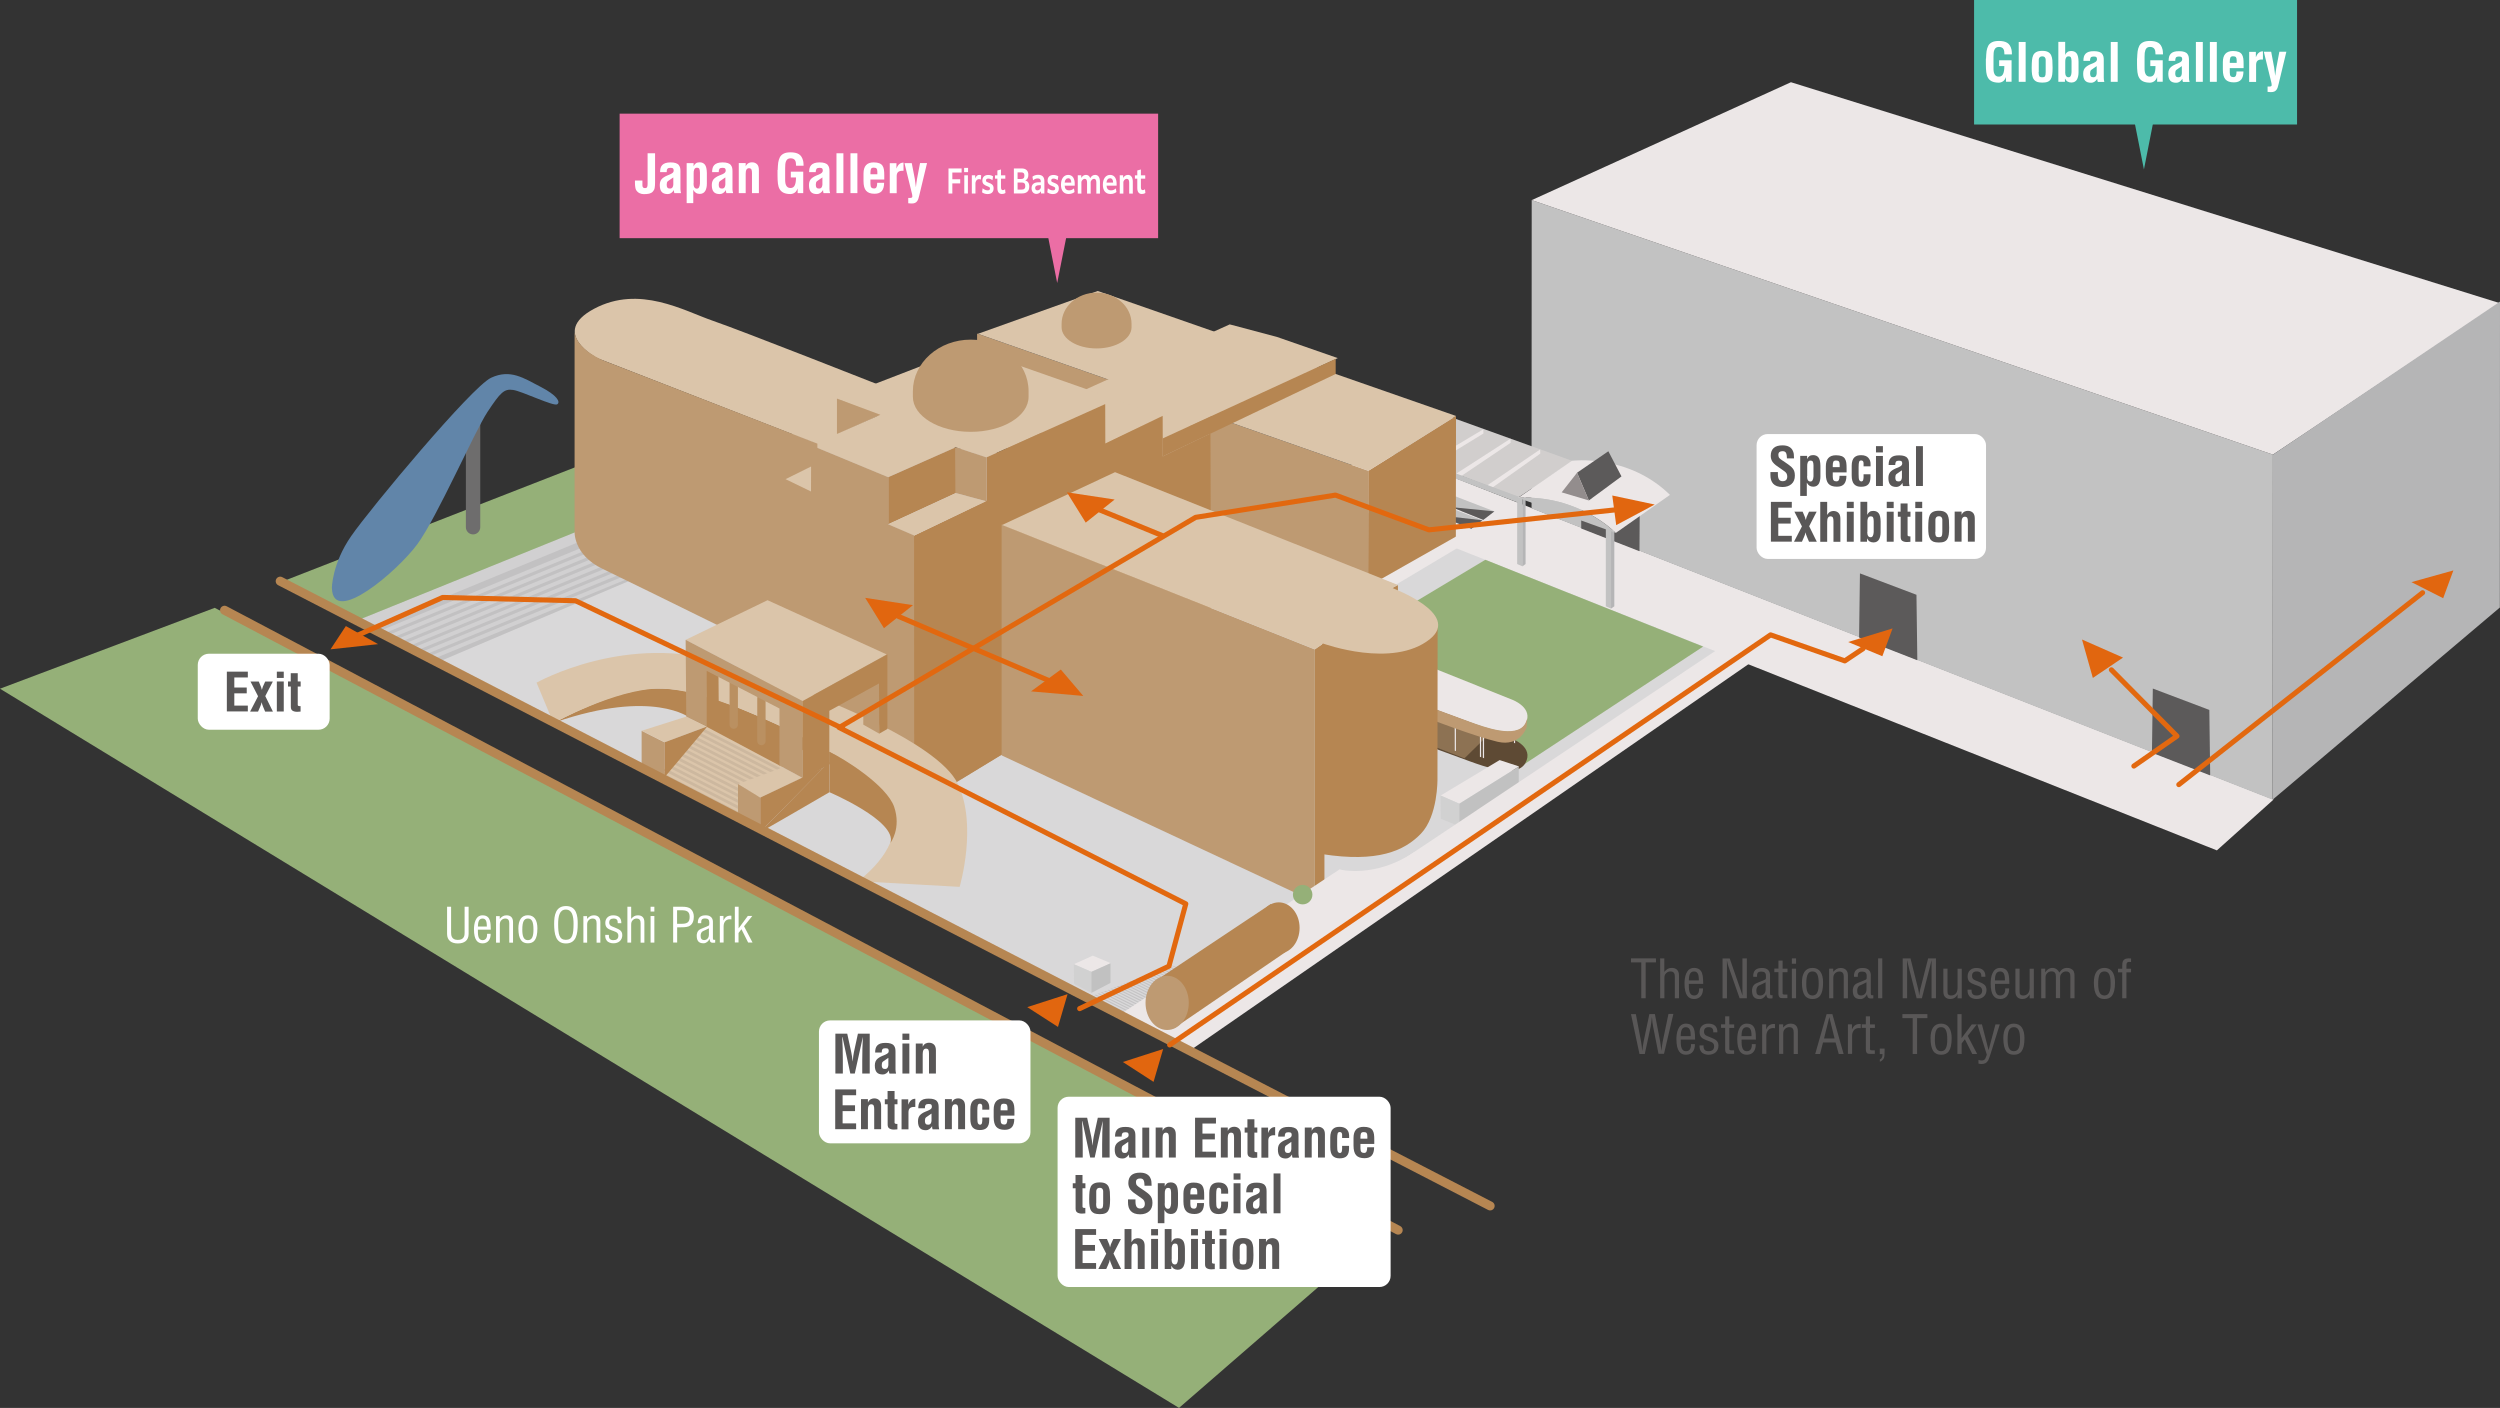 <?xml version="1.0" encoding="UTF-8"?>
<svg xmlns="http://www.w3.org/2000/svg" viewBox="0 0 318.06 179.12">
  <rect x="0" y="0" width="318.06" height="179.12" fill="#333333" stroke="none"/>
  <defs>
    <style>
      .cls-1 {
        fill: #c2c1c2;
      }

      .cls-2 {
        fill: #c4c3c4;
      }

      .cls-3 {
        fill: #6185a9;
      }

      .cls-4 {
        fill: #d1d0d1;
      }

      .cls-5 {
        fill: #fff;
      }

      .cls-6 {
        fill: #d3b490;
      }

      .cls-7 {
        fill: #6e6d6d;
      }

      .cls-8 {
        fill: #938d8d;
      }

      .cls-9 {
        fill: #be9a72;
      }

      .cls-10 {
        fill: #595757;
      }

      .cls-11 {
        fill: #8d7253;
      }

      .cls-12 {
        fill: #dbc5aa;
      }

      .cls-13 {
        isolation: isolate;
      }

      .cls-14 {
        stroke: #e2680f;
        stroke-linejoin: round;
        stroke-width: .65px;
      }

      .cls-14, .cls-15, .cls-16, .cls-17 {
        mix-blend-mode: multiply;
      }

      .cls-14, .cls-18 {
        fill: none;
        stroke-linecap: round;
      }

      .cls-15 {
        fill: #e1660f;
      }

      .cls-19 {
        fill: #c2c2c2;
      }

      .cls-20 {
        fill: #4dbbaa;
      }

      .cls-21 {
        fill: #eb6ea5;
      }

      .cls-16 {
        fill: #d1cecd;
      }

      .cls-22 {
        fill: #b5b5b6;
      }

      .cls-23 {
        fill: #5e4a34;
      }

      .cls-24 {
        fill: #d9d8d9;
      }

      .cls-25 {
        fill: #d1d1d1;
      }

      .cls-26, .cls-17 {
        fill: #ece7e7;
      }

      .cls-27 {
        fill: #cdb89f;
      }

      .cls-28 {
        fill: #b68652;
      }

      .cls-29 {
        fill: #5c5a5a;
      }

      .cls-30 {
        fill: #c1c1c1;
      }

      .cls-18 {
        stroke: #b68652;
        stroke-miterlimit: 10;
        stroke-width: 1.15px;
      }

      .cls-31 {
        fill: #ba9061;
      }

      .cls-32 {
        fill: #95b078;
      }
    </style>
  </defs>
  <g class="cls-13">
    <g id="_レイヤー_2" data-name="レイヤー 2">
      <g id="_レイヤー_1-2" data-name="レイヤー 1">
        <g>
          <polygon class="cls-32" points="150 179.12 0 87.62 27.32 77.33 176.6 156.03 150 179.12"/>
          <polygon class="cls-24" points="144.77 130.01 45.05 78.85 102.53 54.55 182.81 64.86 224.93 81.53 144.77 130.01"/>
          <polygon class="cls-26" points="167.81 62.82 174.73 56.73 289.25 101.72 282.04 108.19 167.81 62.82"/>
          <polygon class="cls-9" points="124.31 42.44 124.29 55.48 174.05 76.21 174.09 59.9 124.31 42.44"/>
          <polygon class="cls-12" points="133.92 51.45 156.45 41.27 162.44 42.86 170.2 45.56 148.18 55.69 133.92 51.45"/>
          <polygon class="cls-32" points="188.97 71.22 177.38 78.17 180.87 80.01 169.02 87.24 193.28 97.65 216.68 82.26 188.97 71.22"/>
          <g>
            <path class="cls-23" d="M178.19,88.31l14.2,5.69s2.8,1.03,1.68,3.07c-1.13,2.04-5.4.38-7.02-.19-1.62-.57-11.13-4.11-11.13-4.11l2.28-4.46Z"/>
            <path class="cls-26" d="M178.19,83.33l14.2,5.69s2.8,1.03,1.68,3.07c-1.13,2.04-5.4.38-7.02-.19-1.62-.57-11.13-4.11-11.13-4.11l2.28-4.46Z"/>
            <polygon class="cls-11" points="186.31 96.48 181.25 94.52 181.47 91.39 189.21 93.64 186.31 96.48"/>
            <polygon class="cls-26" points="185.23 92.27 185.07 92.2 185.08 95.5 185.23 95.56 185.23 92.27"/>
            <polygon class="cls-26" points="188.43 93.05 188.28 92.98 188.28 96.28 188.44 96.34 188.43 93.05"/>
            <polygon class="cls-26" points="188.81 93.17 188.65 93.11 188.65 96.4 188.81 96.47 188.81 93.17"/>
            <polygon class="cls-26" points="192.76 92.83 192.61 92.76 192.61 94.51 192.76 94.57 192.76 92.83"/>
            <path class="cls-9" d="M175.91,87.74s9.51,3.54,11.13,4.11c1.62.57,5.9,2.23,7.02.19,0,0,.21-.42.25-.72l-.09,1.24s-.83,2.49-3.7,1.81c-2.87-.68-8.79-2.95-8.79-2.95v3.29s-6.3-2.18-6.3-2.18l.47-4.78Z"/>
          </g>
          <polygon class="cls-19" points="194.87 25.46 194.85 64.68 289.13 101.74 289.17 57.84 194.87 25.46"/>
          <polygon class="cls-16" points="200.07 58.65 193.13 63.32 159.1 50.22 165.4 46.16 200.07 58.65"/>
          <polygon class="cls-17" points="195.94 57.18 195.96 57.71 189.27 62.46 189.27 61.71 195.94 57.18"/>
          <polygon class="cls-17" points="192.17 55.81 192.19 56.33 185.2 61.04 185.2 60.3 192.17 55.81"/>
          <polygon class="cls-17" points="188.71 54.62 188.73 55.15 181.82 59.38 181.8 58.74 188.71 54.62"/>
          <polygon class="cls-19" points="182.9 63.82 188.71 66.14 190.12 65.06 184.54 62.91 182.9 63.82"/>
          <polygon class="cls-29" points="190.12 65.06 184.67 64.52 188.71 66.14 190.12 65.06"/>
          <polygon class="cls-19" points="181.08 64.83 187.19 67.28 188.6 66.2 182.71 63.92 181.08 64.83"/>
          <polygon class="cls-29" points="188.6 66.19 182.84 65.54 187.19 67.27 188.6 66.19"/>
          <polygon class="cls-26" points="194.87 25.46 227.85 10.46 318.04 38.57 289.17 57.84 194.87 25.46"/>
          <polygon class="cls-19" points="193.2 63.18 193.19 63.97 159.16 50.87 159.35 50.66 193.2 63.18"/>
          <polygon class="cls-26" points="193.26 97.51 190.79 96.7 183.28 101.21 185.66 102.25 193.26 97.51"/>
          <polygon class="cls-25" points="185.66 105.12 183.3 104.17 183.28 101.21 185.66 102.25 185.66 105.12"/>
          <polygon class="cls-30" points="185.66 105.12 185.66 102.25 193.22 97.52 193.22 100.19 185.66 105.12"/>
          <polygon class="cls-20" points="274.08 14.85 272.76 21.56 271.43 14.85 274.08 14.85"/>
          <rect class="cls-20" x="251.15" width="41.09" height="15.84"/>
          <polygon class="cls-21" points="135.83 29.31 134.5 36.01 133.18 29.31 135.83 29.31"/>
          <rect class="cls-21" x="78.83" y="14.46" width="68.51" height="15.84"/>
          <polygon class="cls-1" points="55.87 84.17 81.41 73.33 73.1 67.54 45.79 78.8 55.87 84.17"/>
          <polygon class="cls-4" points="47.24 79.84 74.39 68.64 73.1 67.54 45.79 78.8 47.24 79.84"/>
          <polygon class="cls-4" points="48.62 80.69 75.77 69.49 75.3 69.15 47.99 80.4 48.62 80.69"/>
          <polygon class="cls-4" points="49.67 81.23 76.81 70.03 76.35 69.69 49.04 80.95 49.67 81.23"/>
          <polygon class="cls-4" points="50.71 81.77 77.86 70.57 77.39 70.23 50.08 81.49 50.71 81.77"/>
          <polygon class="cls-4" points="51.76 82.31 78.91 71.11 78.44 70.77 51.13 82.03 51.76 82.31"/>
          <polygon class="cls-4" points="52.8 82.85 79.95 71.65 79.49 71.31 52.18 82.56 52.8 82.85"/>
          <polygon class="cls-4" points="53.85 83.39 81 72.19 80.53 71.85 53.22 83.11 53.85 83.39"/>
          <polygon class="cls-4" points="54.9 83.93 82.05 72.73 81.58 72.39 54.27 83.65 54.9 83.93"/>
          <polygon class="cls-32" points="45.79 78.8 35.95 73.97 77.32 57.83 86.6 62.28 45.79 78.8"/>
          <polygon class="cls-22" points="318.06 38.37 318.04 77.29 289.13 101.74 289.17 57.84 318.06 38.37"/>
          <polygon class="cls-29" points="201.16 59.53 201.17 67.24 208.58 70.13 208.63 62.32 201.16 59.53"/>
          <polygon class="cls-29" points="236.63 72.95 236.52 81.11 243.93 84 243.82 75.67 236.63 72.95"/>
          <polygon class="cls-29" points="273.89 87.6 273.78 95.77 281.19 98.65 281.08 90.32 273.89 87.6"/>
          <path class="cls-7" d="M61.1,53.28c0-.51-.41-.92-.91-.92h0c-.51,0-.92.41-.92.92v13.79c0,.51.41.92.92.92h0c.5,0,.91-.41.91-.92v-13.79Z"/>
          <polygon class="cls-2" points="138.46 126.89 149.06 122.81 151.29 123.71 143.17 129.23 138.46 126.89"/>
          <polygon class="cls-24" points="138.5 126.77 138.78 126.7 143.1 128.87 142.82 128.91 138.5 126.77"/>
          <polygon class="cls-24" points="138.93 126.64 139.21 126.57 143.54 128.74 143.25 128.78 138.93 126.64"/>
          <polygon class="cls-24" points="139.33 126.48 139.61 126.41 143.93 128.58 143.65 128.63 139.33 126.48"/>
          <polygon class="cls-24" points="139.71 126.32 139.99 126.25 144.32 128.42 144.04 128.47 139.71 126.32"/>
          <polygon class="cls-24" points="140.12 126.17 140.41 126.1 144.73 128.27 144.45 128.31 140.12 126.17"/>
          <polygon class="cls-24" points="140.57 126.02 140.85 125.95 145.17 128.12 144.89 128.17 140.57 126.02"/>
          <polygon class="cls-24" points="140.95 125.85 141.23 125.78 145.55 127.95 145.27 128 140.95 125.85"/>
          <polygon class="cls-24" points="141.32 125.68 141.6 125.61 145.92 127.78 145.64 127.83 141.32 125.68"/>
          <polygon class="cls-24" points="141.7 125.51 141.98 125.44 146.3 127.61 146.02 127.65 141.7 125.51"/>
          <polygon class="cls-24" points="142.07 125.33 142.35 125.26 146.68 127.43 146.39 127.48 142.07 125.33"/>
          <polygon class="cls-24" points="142.45 125.16 142.73 125.09 147.05 127.26 146.77 127.31 142.45 125.16"/>
          <polygon class="cls-24" points="142.83 124.99 143.11 124.92 147.43 127.08 147.14 127.14 142.83 124.99"/>
          <polygon class="cls-24" points="143.2 124.82 143.48 124.75 147.8 126.92 147.53 126.96 143.2 124.82"/>
          <polygon class="cls-24" points="143.58 124.65 143.86 124.58 148.18 126.74 147.9 126.79 143.58 124.65"/>
          <polygon class="cls-24" points="143.95 124.48 144.23 124.41 148.55 126.57 148.27 126.62 143.95 124.48"/>
          <polygon class="cls-24" points="144.33 124.3 144.61 124.23 148.93 126.4 148.65 126.44 144.33 124.3"/>
          <polygon class="cls-24" points="144.7 124.13 144.98 124.06 149.31 126.23 149.02 126.28 144.7 124.13"/>
          <polygon class="cls-24" points="145.08 123.96 145.36 123.89 149.68 126.05 149.4 126.1 145.08 123.96"/>
          <polygon class="cls-24" points="145.46 123.78 145.74 123.71 150.06 125.88 149.77 125.93 145.46 123.78"/>
          <polygon class="cls-24" points="145.83 123.61 146.11 123.54 150.43 125.71 150.15 125.76 145.83 123.61"/>
          <polygon class="cls-24" points="146.21 123.44 146.49 123.37 150.81 125.54 150.53 125.58 146.21 123.44"/>
          <polygon class="cls-24" points="146.59 123.27 146.86 123.2 151.18 125.37 150.9 125.41 146.59 123.27"/>
          <polygon class="cls-24" points="146.96 123.1 147.24 123.03 151.56 125.19 151.28 125.24 146.96 123.1"/>
          <polygon class="cls-24" points="147.34 122.92 147.61 122.85 151.94 125.02 151.66 125.07 147.34 122.92"/>
          <polygon class="cls-24" points="147.71 122.75 147.99 122.68 152.31 124.85 152.03 124.89 147.71 122.75"/>
          <polygon class="cls-24" points="148.09 122.58 148.37 122.51 152.69 124.67 152.41 124.73 148.09 122.58"/>
          <polygon class="cls-12" points="89.98 92.4 84.12 98.66 94.03 104.24 99.85 97.32 89.98 92.4"/>
          <polygon class="cls-27" points="89.41 92.65 89.14 92.92 99 97.99 99.27 97.72 89.41 92.65"/>
          <polygon class="cls-27" points="88.93 93.16 88.66 93.43 98.53 98.5 98.8 98.23 88.93 93.16"/>
          <polygon class="cls-27" points="88.46 93.67 88.18 93.94 98.05 99.01 98.32 98.74 88.46 93.67"/>
          <polygon class="cls-27" points="87.98 94.18 87.71 94.45 97.57 99.52 97.85 99.25 87.98 94.18"/>
          <polygon class="cls-27" points="87.51 94.69 87.23 94.96 97.1 100.03 97.37 99.75 87.51 94.69"/>
          <polygon class="cls-27" points="87.03 95.2 86.76 95.47 96.62 100.54 96.89 100.27 87.03 95.2"/>
          <polygon class="cls-27" points="86.56 95.71 86.28 95.98 96.15 101.05 96.42 100.78 86.56 95.71"/>
          <polygon class="cls-27" points="86.08 96.22 85.8 96.49 95.67 101.56 95.94 101.29 86.08 96.22"/>
          <polygon class="cls-27" points="85.6 96.73 85.33 97 95.19 102.07 95.47 101.8 85.6 96.73"/>
          <polygon class="cls-27" points="85.12 97.24 84.85 97.51 94.72 102.58 94.99 102.31 85.12 97.24"/>
          <polygon class="cls-27" points="84.65 97.75 84.38 98.02 94.24 103.09 94.51 102.82 84.65 97.75"/>
          <polygon class="cls-27" points="84.17 98.26 83.9 98.53 93.76 103.6 94.04 103.33 84.17 98.26"/>
          <polygon class="cls-28" points="185.24 52.92 185.22 68.43 174.05 76.21 174.09 59.9 185.24 52.92"/>
          <polygon class="cls-26" points="185.31 68.22 175.63 73.71 177.62 74.37 187.11 68.71 185.31 68.22"/>
          <path class="cls-28" d="M70.68,91.86s7.15-3.92,11.92-4.23c4.77-.3,9.19,1.33,16.66,4.72v5.09l-11.49-6.11s-4.66-3.72-17.09.54Z"/>
          <polygon class="cls-28" points="177.85 74.43 177.85 75.21 177.06 74.84 177.85 74.43"/>
          <polygon class="cls-12" points="154 55.16 147.86 58.08 147.86 53.02 154 55.16"/>
          <polygon class="cls-6" points="147.85 52.99 140.69 56.45 125.19 45.03 147.85 52.99"/>
          <polygon class="cls-12" points="147.92 52.91 127.53 45.76 118.28 49.42 138.53 57.43 147.92 52.91"/>
          <path class="cls-12" d="M103.92,56.45l-27.95-10.89s-6.15-3.21-.38-6.28c5.77-3.07,11.41.26,15.13,1.54,3.72,1.28,20.97,8.09,20.97,8.09l-4.81,1.95,5.13,1.92-8.08,3.67Z"/>
          <polygon class="cls-12" points="103.18 56.64 112.97 60.71 121.59 56.91 125.52 58.2 140.7 51.33 121.38 44.95 106.48 50.71 111.59 52.94 103.18 56.64"/>
          <polygon class="cls-28" points="140.7 84 125.5 93.38 125.5 58.19 140.61 51.41 140.7 84"/>
          <polygon class="cls-28" points="148 83.51 116.21 102.85 116.21 68.18 147.92 52.91 148 83.51"/>
          <polygon class="cls-28" points="154.08 79.76 122.29 99.1 122.29 70.43 154 55.16 154.08 79.76"/>
          <polygon class="cls-28" points="121.61 62.73 113 66.7 113 60.71 121.6 56.9 121.61 62.73"/>
          <polygon class="cls-12" points="121.61 62.73 113 66.7 116.29 68.14 125.44 63.77 121.61 62.73"/>
          <polygon class="cls-9" points="116.31 102.88 116.29 68.12 113 66.7 113 60.71 103.18 56.64 103.18 62.53 99.94 60.96 99.94 94.3 116.31 102.88"/>
          <path class="cls-9" d="M73.1,42.28v25.25s-.25,3.02,3.56,4.84c4.13,1.98,27.33,13.42,27.33,13.42v-29.35l-27.08-10.52s-3.43-1.29-3.81-3.64Z"/>
          <polygon class="cls-12" points="97.65 76.36 112.81 83.26 102.1 89.18 87.23 81.4 97.65 76.36"/>
          <path class="cls-9" d="M130.86,50.48c0,2.46-3.29,4.46-7.36,4.46s-7.36-2-7.36-4.46v-.7c0-3.63,3.29-6.57,7.36-6.57s7.36,2.94,7.36,6.57v.7Z"/>
          <polygon class="cls-12" points="185.24 52.92 139.66 37.02 124.41 42.47 174.09 59.9 185.24 52.92"/>
          <polygon class="cls-9" points="121.6 56.9 121.61 62.73 125.5 63.78 125.5 58.19 121.6 56.9"/>
          <polygon class="cls-12" points="103.18 62.53 99.94 60.96 103.19 59.35 103.18 62.53"/>
          <path class="cls-12" d="M122.09,112.82s2.33-7.87-.26-13.15c-2.59-5.27-17.66-11.39-29.37-15.23-12.61-4.13-24.2,2.41-24.2,2.41l2.15,5.13s7.93-4.31,13.35-4.37c6.8-.08,19.01,6.25,23.93,9.34,4.92,3.09,9.93,8.41,1.5,15.16l12.9.72Z"/>
          <path class="cls-3" d="M42.22,74.84s0-3.09,2.46-6.64c2.46-3.55,15.33-18.99,17.8-20.14,2.46-1.15,4.17.06,6.29,1.15,2.12,1.09,2.57,1.94,2.12,2.23-.46.29-4.46-1.66-5.6-1.83-1.15-.17-1.61.29-3.27,2.8-1.66,2.52-6.41,13.39-8.92,16.82-2.52,3.43-10.76,10.47-10.87,5.6Z"/>
          <polygon class="cls-9" points="84.54 94.44 81.63 92.97 81.63 97.38 84.54 98.9 84.54 94.44"/>
          <path class="cls-28" d="M96.72,105.85c.12,0,8.8-5.06,8.8-5.06v-3.9"/>
          <path class="cls-28" d="M105.53,95.66v5.13s8.62,3.67,7.76,6.44c0,0,1.4-1.84.47-4.57-.94-2.74-6.38-6.14-8.22-7Z"/>
          <polygon class="cls-9" points="106.48 50.71 106.48 55.21 112.01 52.77 106.48 50.71"/>
          <polygon class="cls-9" points="167.25 114.74 127.43 96.1 127.43 66.72 167.25 82.62 167.25 114.74"/>
          <polygon class="cls-28" points="167.25 114.74 168.5 113.42 168.5 81.78 167.25 82.62 167.25 114.74"/>
          <path class="cls-28" d="M182.9,79.12l-.02,20.01s.07,4.68-2.11,6.94c-2.11,2.18-5.5,3.7-12.58,2.59v-26.88s8.49,2.15,11.72.33c3.23-1.82,2.99-2.99,2.99-2.99Z"/>
          <path class="cls-12" d="M127.51,66.8l39.78,15.82,1.04-.75s8.88,3.25,13.61-.58c3.97-3.22-4.81-6.48-4.81-6.48l.71-.39-35.98-14.35-14.36,6.72Z"/>
          <polygon class="cls-12" points="84.54 94.44 81.63 92.97 87.31 91.17 89.94 92.43 84.54 94.44"/>
          <polygon class="cls-12" points="93.89 99.75 99.61 97.63 102.12 98.96 96.72 101.47 93.89 99.75"/>
          <polygon class="cls-9" points="96.72 101.47 93.89 99.75 93.89 104.17 96.72 105.85 96.72 101.47"/>
          <path class="cls-31" d="M93.88,92.19c0,.29-.24.53-.53.53h0c-.29,0-.53-.24-.53-.53v-5.43c0-.29.23-.53.53-.53h0c.29,0,.53.24.53.53v5.43Z"/>
          <path class="cls-31" d="M97.4,94.28c0,.29-.23.53-.53.53h0c-.29,0-.53-.24-.53-.53v-5.43c0-.29.24-.53.53-.53h0c.29,0,.53.23.53.53v5.43Z"/>
          <polygon class="cls-28" points="89.91 92.42 91.46 91.77 91.4 85.05 89.79 85.12 89.91 92.42"/>
          <polygon class="cls-9" points="102.1 98.97 102.09 89.18 87.23 81.4 87.31 91.17 89.91 92.42 89.91 85.35 99.17 90.14 99.17 97.39 102.1 98.97"/>
          <polygon class="cls-28" points="84.54 98.9 84.54 94.44 89.94 92.43 89.94 92.48 84.54 98.9"/>
          <polygon class="cls-28" points="96.72 105.85 96.72 101.47 104.82 97.63 96.72 105.85"/>
          <line class="cls-18" x1="28.57" y1="77.64" x2="177.88" y2="156.5"/>
          <polygon class="cls-9" points="111.86 93.34 109.83 92.19 109.86 86.55 112.12 85.94 111.86 93.34"/>
          <polygon class="cls-28" points="112.9 83.25 102.09 89.2 102.09 99.14 105.51 97.26 105.51 90.43 111.83 86.95 111.86 93.34 112.9 92.74 112.9 83.25"/>
          <polygon class="cls-26" points="142.64 128.97 170.42 110.61 174.07 112.3 218.75 82.47 222.85 84.22 151.5 133.58 142.64 128.97"/>
          <line class="cls-18" x1="35.65" y1="73.94" x2="189.58" y2="153.42"/>
          <path class="cls-26" d="M170.42,110.61s4.43,1.19,9.49-2.19l2.25.69-7.66,4.33-3.87-1.11-.21-1.72Z"/>
          <polygon class="cls-26" points="141.31 122.54 139.03 121.58 136.62 122.67 138.85 123.64 141.31 122.54"/>
          <polygon class="cls-25" points="138.85 126.32 136.64 125.18 136.62 122.67 138.85 123.64 138.85 126.32"/>
          <polygon class="cls-30" points="138.85 126.32 138.85 123.64 141.28 122.55 141.28 125.05 138.85 126.32"/>
          <g>
            <polygon class="cls-28" points="147.82 124.24 161.68 115.01 163.65 121.06 149.32 130.85 147.82 124.24"/>
            <path class="cls-9" d="M151.24,127.59c0-1.91-1.23-3.45-2.75-3.45s-2.75,1.54-2.75,3.45,1.23,3.45,2.75,3.45,2.75-1.54,2.75-3.45Z"/>
            <path class="cls-28" d="M165.34,118.05c0-1.8-1.19-3.25-2.65-3.25s-2.65,1.46-2.65,3.25,1.19,3.26,2.65,3.26,2.65-1.46,2.65-3.26Z"/>
          </g>
          <polyline class="cls-14" points="148.81 132.94 225.26 80.77 234.7 84.08 237.02 82.53"/>
          <polyline class="cls-14" points="271.48 97.46 276.96 93.65 268.62 85.22"/>
          <line class="cls-14" x1="277.2" y1="99.82" x2="308.21" y2="75.41"/>
          <path class="cls-9" d="M143.96,41.63c0,1.49-1.99,2.7-4.45,2.7s-4.45-1.21-4.45-2.7v-.43c0-2.19,1.99-3.97,4.45-3.97s4.45,1.78,4.45,3.97v.43Z"/>
          <polyline class="cls-14" points="107.21 92.68 73.22 76.43 56.32 76.01 45.27 80.92"/>
          <line class="cls-14" x1="133.38" y1="86.56" x2="114.33" y2="78.43"/>
          <polygon class="cls-15" points="146.76 137.64 142.85 135.11 147.98 133.46 146.76 137.64"/>
          <polygon class="cls-15" points="239.48 83.49 235.13 81.68 240.78 79.95 239.48 83.49"/>
          <polygon class="cls-15" points="310.83 76.11 306.79 74.06 312.13 72.57 310.83 76.11"/>
          <polygon class="cls-15" points="134.6 130.65 130.69 128.13 135.82 126.48 134.6 130.65"/>
          <polygon class="cls-15" points="116.15 76.99 112.46 79.92 110.07 76.06 116.15 76.99"/>
          <line class="cls-14" x1="147.89" y1="68.15" x2="139.99" y2="64.91"/>
          <polygon class="cls-15" points="141.81 63.55 138.13 66.49 135.73 62.63 141.81 63.55"/>
          <polygon class="cls-15" points="270.1 83.66 266.26 86.25 264.88 81.36 270.1 83.66"/>
          <polygon class="cls-15" points="137.82 88.54 131.17 87.96 134.96 85.18 137.82 88.54"/>
          <polygon class="cls-15" points="44 79.65 48.1 81.95 42.05 82.61 44 79.65"/>
          <g>
            <path class="cls-10" d="M207.5,121.93h3.18v.51h-1.31v4.56h-.56v-4.56h-1.31v-.51Z"/>
            <path class="cls-10" d="M211.74,127h-.53v-5.07h.53v1.72c.26-.32.53-.51.94-.51.56,0,.93.3.93.96v2.9h-.53v-2.75c0-.39-.13-.66-.56-.66-.2,0-.38.07-.53.21-.22.2-.24.41-.24.68v2.51Z"/>
            <path class="cls-10" d="M216.66,125.75c.03.74-.34,1.35-1.13,1.35-.71,0-1.22-.47-1.22-1.99,0-.79.21-1.97,1.2-1.97,1.22,0,1.15,1.15,1.18,2.03h-1.83c.01.51-.07,1.48.68,1.48.51,0,.66-.47.62-.9h.5ZM216.14,124.73c-.02-.44,0-1.14-.62-1.14s-.64.69-.66,1.14h1.27Z"/>
            <path class="cls-10" d="M221.68,121.93h.56v5.07h-.92l-1.42-4.05c-.08-.23-.14-.46-.19-.76h-.01c0,.26.01.52.01.78v4.04h-.56v-5.07h.91l1.44,4.15c.06.16.11.32.18.55h.01c0-.18-.01-.38-.01-.57v-4.14Z"/>
            <path class="cls-10" d="M225.51,127s-.08.01-.12.03c-.45.02-.62-.02-.68-.53h-.01c-.13.33-.47.61-.83.61-.75,0-.97-.42-.97-1.1,0-.14.02-.68.54-.91.3-.14,1.06-.42,1.13-.47.12-.09.1-.24.1-.43,0-.43-.16-.59-.59-.59-.49,0-.55.22-.55.66h-.48c-.03-.78.36-1.12,1.12-1.12,1.12,0,1.02.93,1.02,1.02v2.16c0,.09-.01.23.09.28.07.02.16.01.23,0v.39ZM224.63,124.97c-.26.16-.56.27-.85.41-.25.12-.33.39-.33.65,0,.38.09.62.53.62.2,0,.65-.15.65-.76v-.91Z"/>
            <path class="cls-10" d="M226.78,123.24h.63v.45h-.62v2.56c0,.13-.05.29.25.29h.36v.45h-.59c-.32,0-.55-.05-.55-.62v-2.69h-.52v-.45h.52v-1.02h.53v1.02Z"/>
            <path class="cls-10" d="M227.97,122.61v-.68h.53v.68h-.53ZM227.97,127v-3.76h.53v3.76h-.53Z"/>
            <path class="cls-10" d="M230.59,127.1c-.81,0-1.34-.49-1.34-2.11,0-1.13.42-1.85,1.34-1.85s1.35.72,1.35,1.85c0,1.63-.52,2.11-1.35,2.11ZM230.59,123.59c-.55,0-.79.43-.79,1.57,0,.88.17,1.49.79,1.49s.79-.6.79-1.49c0-1.14-.23-1.57-.79-1.57Z"/>
            <path class="cls-10" d="M233.22,123.66c.27-.32.55-.51.95-.51.56,0,.93.3.93.96v2.9h-.53v-2.75c0-.39-.13-.66-.56-.66-.2,0-.38.07-.53.21-.22.2-.24.41-.24.68v2.51h-.53v-3.76h.52v.41Z"/>
            <path class="cls-10" d="M238.33,127s-.08.01-.12.03c-.45.02-.62-.02-.68-.53h-.01c-.13.33-.47.61-.83.61-.75,0-.97-.42-.97-1.1,0-.14.02-.68.54-.91.3-.14,1.06-.42,1.13-.47.12-.09.1-.24.1-.43,0-.43-.16-.59-.59-.59-.49,0-.55.22-.55.66h-.48c-.03-.78.36-1.12,1.12-1.12,1.12,0,1.02.93,1.02,1.02v2.16c0,.09-.01.23.09.28.07.02.16.01.23,0v.39ZM237.46,124.97c-.26.16-.56.27-.85.41-.25.12-.33.39-.33.65,0,.38.09.62.53.62.2,0,.65-.15.65-.76v-.91Z"/>
            <path class="cls-10" d="M238.94,127v-5.07h.53v5.07h-.53Z"/>
            <path class="cls-10" d="M245.31,121.93h.99v5.07h-.56v-4.18c0-.22.01-.43,0-.64h-.01c-.06.3-.11.49-.16.68l-1.06,4.14h-.67l-1.06-4.2c-.05-.18-.09-.34-.15-.62h-.01c0,.22.01.44.01.66v4.16h-.56v-5.07h.99l.99,3.95c.05.22.08.43.11.75h.01c.03-.26.07-.51.13-.76l1.01-3.95Z"/>
            <path class="cls-10" d="M249.05,126.51h-.01c-.18.39-.53.59-.89.59-.56,0-.91-.3-.91-.96v-2.9h.53v2.92c0,.32.1.49.48.49.26,0,.49-.11.64-.33.12-.19.16-.45.16-.66v-2.41h.53v3.76h-.53v-.49Z"/>
            <path class="cls-10" d="M252.07,124.25c.02-.45-.14-.66-.59-.66-.38,0-.59.18-.59.57,0,.49.4.55.76.7.54.24,1.08.38,1.08,1.08s-.5,1.16-1.27,1.16c-.33,0-.74-.11-.93-.39-.22-.3-.21-.55-.21-.8h.51c-.02.46.13.74.63.74.43,0,.72-.18.72-.63,0-.53-.54-.58-.93-.74-.58-.22-.92-.41-.92-1.07s.45-1.06,1.1-1.06c.74,0,1.18.34,1.16,1.11h-.52Z"/>
            <path class="cls-10" d="M255.61,125.75c.03.74-.34,1.35-1.13,1.35-.71,0-1.22-.47-1.22-1.99,0-.79.21-1.97,1.2-1.97,1.22,0,1.15,1.15,1.18,2.03h-1.83c.01.51-.07,1.48.68,1.48.51,0,.66-.47.62-.9h.5ZM255.08,124.73c-.02-.44,0-1.14-.62-1.14s-.64.69-.66,1.14h1.27Z"/>
            <path class="cls-10" d="M258.22,126.51h-.01c-.18.39-.53.59-.89.59-.56,0-.91-.3-.91-.96v-2.9h.53v2.92c0,.32.1.49.48.49.26,0,.49-.11.64-.33.12-.19.16-.45.16-.66v-2.41h.53v3.76h-.53v-.49Z"/>
            <path class="cls-10" d="M260.22,127h-.53v-3.76h.51v.48c.19-.32.51-.58.91-.58s.72.24.89.59c.26-.39.53-.59,1.01-.59.26,0,.49.09.69.26.24.22.23.64.23.88v2.72h-.53v-2.75c0-.42-.11-.66-.57-.66-.18,0-.37.08-.5.21-.22.2-.24.41-.24.68v2.51h-.53v-2.75c0-.39-.13-.66-.56-.66-.2,0-.38.07-.53.21-.22.2-.23.41-.23.68v2.51Z"/>
            <path class="cls-10" d="M267.73,127.1c-.81,0-1.34-.49-1.34-2.11,0-1.13.42-1.85,1.34-1.85s1.35.72,1.35,1.85c0,1.63-.52,2.11-1.35,2.11ZM267.73,123.59c-.55,0-.79.43-.79,1.57,0,.88.17,1.49.79,1.49s.79-.6.79-1.49c0-1.14-.23-1.57-.79-1.57Z"/>
            <path class="cls-10" d="M270.01,123.7h-.55v-.45h.54v-.32c0-.22,0-.53.13-.72.18-.25.49-.32.99-.27v.45c-.43-.04-.59,0-.59.46v.4h.59v.45h-.59v3.3h-.53v-3.3Z"/>
            <path class="cls-10" d="M209.28,134.09h-.7l-1.08-5.07h.62l.66,3.49c.06.34.11.7.15,1.17h.01c.05-.39.09-.76.16-1.13l.74-3.54h.7l.67,3.49c.06.34.1.68.15,1.17h.01c.05-.39.09-.76.16-1.13l.74-3.54h.62l-1.19,5.07h-.7l-.68-3.44c-.07-.33-.11-.67-.15-1.22h-.01c-.05.49-.09.86-.16,1.22l-.74,3.44Z"/>
            <path class="cls-10" d="M215.63,132.84c.03.74-.34,1.35-1.13,1.35-.71,0-1.22-.47-1.22-1.99,0-.79.21-1.97,1.2-1.97,1.22,0,1.15,1.15,1.18,2.03h-1.83c.01.51-.07,1.48.68,1.48.51,0,.66-.47.62-.9h.5ZM215.1,131.82c-.02-.44,0-1.14-.62-1.14s-.64.69-.66,1.14h1.27Z"/>
            <path class="cls-10" d="M217.97,131.34c.02-.45-.14-.66-.59-.66-.38,0-.59.18-.59.57,0,.49.4.55.76.7.54.24,1.08.38,1.08,1.08s-.5,1.16-1.27,1.16c-.33,0-.74-.11-.93-.39-.22-.3-.21-.55-.21-.8h.51c-.02.46.13.74.63.74.43,0,.72-.18.72-.64,0-.53-.54-.58-.93-.74-.58-.22-.92-.41-.92-1.07s.45-1.06,1.1-1.06c.74,0,1.18.34,1.16,1.11h-.52Z"/>
            <path class="cls-10" d="M220,130.33h.63v.45h-.62v2.56c0,.13-.05.29.25.29h.36v.45h-.59c-.32,0-.55-.05-.55-.62v-2.69h-.52v-.45h.52v-1.02h.53v1.02Z"/>
            <path class="cls-10" d="M223.37,132.84c.03.74-.34,1.35-1.13,1.35-.71,0-1.22-.47-1.22-1.99,0-.79.21-1.97,1.2-1.97,1.22,0,1.15,1.15,1.18,2.03h-1.83c.01.51-.07,1.48.68,1.48.51,0,.66-.47.62-.9h.5ZM222.84,131.82c-.02-.44,0-1.14-.62-1.14s-.64.69-.66,1.14h1.27Z"/>
            <path class="cls-10" d="M224.71,130.94h.01c.22-.49.54-.7,1.1-.66v.53c-.69-.12-1.1.31-1.1.99v2.28h-.53v-3.76h.51v.62Z"/>
            <path class="cls-10" d="M226.85,130.74c.27-.32.55-.51.95-.51.56,0,.93.3.93.96v2.9h-.53v-2.75c0-.39-.13-.66-.56-.66-.2,0-.38.07-.53.21-.22.2-.24.41-.24.68v2.51h-.53v-3.76h.52v.41Z"/>
            <path class="cls-10" d="M232.38,129.02h.74l1.43,5.07h-.62l-.4-1.46h-1.6l-.37,1.46h-.62l1.45-5.07ZM232.74,129.42h-.01l-.67,2.7h1.34l-.66-2.7Z"/>
            <path class="cls-10" d="M235.62,130.94h.01c.22-.49.54-.7,1.1-.66v.53c-.69-.12-1.1.31-1.1.99v2.28h-.53v-3.76h.51v.62Z"/>
            <path class="cls-10" d="M237.9,130.33h.63v.45h-.62v2.56c0,.13-.05.29.25.29h.36v.45h-.59c-.32,0-.55-.05-.55-.62v-2.69h-.52v-.45h.52v-1.02h.53v1.02Z"/>
            <path class="cls-10" d="M239.15,134.09v-.68h.62c0,.11,0,.54-.02.8,0,.28-.09.56-.33.73-.07.06-.17.1-.26.14v-.3s.11-.04.16-.09c.15-.16.18-.38.18-.59h-.33Z"/>
            <path class="cls-10" d="M242.03,129.02h3.18v.51h-1.31v4.56h-.56v-4.56h-1.31v-.51Z"/>
            <path class="cls-10" d="M246.95,134.19c-.81,0-1.34-.49-1.34-2.11,0-1.14.42-1.85,1.34-1.85s1.35.72,1.35,1.85c0,1.63-.52,2.11-1.35,2.11ZM246.95,130.68c-.55,0-.79.43-.79,1.57,0,.89.17,1.49.79,1.49s.79-.6.79-1.49c0-1.13-.23-1.57-.79-1.57Z"/>
            <path class="cls-10" d="M249.03,134.09v-5.07h.53v3.06l1.3-1.75h.64l-1.16,1.46,1.2,2.3h-.62l-.94-1.87-.41.53v1.34h-.53Z"/>
            <path class="cls-10" d="M251.6,130.33h.55l.84,3.26h.01l.87-3.26h.55l-1.12,3.59c-.07.22-.24.77-.34.96-.2.35-.47.49-.86.49-.13,0-.26-.02-.39-.06v-.47c.12.05.27.08.4.08.5,0,.51-.37.66-.74l-1.2-3.85Z"/>
            <path class="cls-10" d="M256.21,134.19c-.81,0-1.34-.49-1.34-2.11,0-1.14.42-1.85,1.34-1.85s1.35.72,1.35,1.85c0,1.63-.52,2.11-1.35,2.11ZM256.21,130.68c-.55,0-.79.43-.79,1.57,0,.89.17,1.49.79,1.49s.79-.6.79-1.49c0-1.13-.23-1.57-.79-1.57Z"/>
          </g>
          <polygon class="cls-28" points="147.94 58.06 169.93 47.58 169.93 45.65 147.92 55.78 147.94 58.06"/>
          <polygon class="cls-19" points="193.69 72.05 193.02 71.76 193.02 63.16 193.69 63.45 193.69 72.05"/>
          <polygon class="cls-22" points="193.68 72.05 194.09 71.76 194.09 63.16 193.68 63.45 193.68 72.05"/>
          <polygon class="cls-19" points="204.97 77.43 204.3 77.14 204.3 67.21 204.97 67.5 204.97 77.43"/>
          <polygon class="cls-22" points="204.96 77.43 205.38 77.14 205.38 67.21 204.96 67.5 204.96 77.43"/>
          <path class="cls-26" d="M212.46,62.96l-6.89,4.84s-4.72-4.9-12.42-4.46l6.84-4.72s7.13-.91,12.47,4.34Z"/>
          <path class="cls-19" d="M205.56,67.8s-4.72-4.9-12.42-4.46l12.42,4.46Z"/>
          <polygon class="cls-29" points="202.14 63.67 206.29 60.61 204.62 57.41 200.64 60.14 202.14 63.67"/>
          <polygon class="cls-8" points="200.64 60.14 202.14 63.67 198.68 62.64 200.64 60.14"/>
          <polygon class="cls-15" points="205.62 66.81 205.12 63.04 210.52 64.19 205.62 66.81"/>
          <polyline class="cls-14" points="137.36 128.32 148.72 122.92 150.86 114.99 106.76 92.56 152.11 65.82 169.9 62.99 181.79 67.41 205.47 64.87"/>
          <path class="cls-32" d="M166.97,113.82c0-.68-.55-1.24-1.24-1.24s-1.24.55-1.24,1.24.55,1.24,1.24,1.24,1.24-.55,1.24-1.24Z"/>
          <g>
            <path class="cls-5" d="M81.73,22.96v.63c0,.1.03.19.08.25.04.06.12.09.23.09.15,0,.25-.04.29-.13.04-.09.06-.22.06-.4v-3.9h.95v3.7c0,.29-.02.53-.05.71-.03.18-.11.33-.23.46-.13.14-.28.22-.47.27-.19.04-.42.06-.69.06-.18,0-.36-.04-.53-.12-.17-.08-.32-.21-.44-.4-.05-.07-.08-.2-.11-.37-.03-.18-.04-.37-.04-.57,0-.03,0-.08,0-.14v-.13h.95Z"/>
            <path class="cls-5" d="M85.8,24.57c-.04-.08-.06-.18-.06-.28,0,0,0-.02,0-.05v-.05h-.01c-.11.17-.23.29-.35.37-.14.09-.28.13-.42.13-.36,0-.62-.09-.78-.28-.16-.18-.24-.47-.24-.87,0-.2.03-.37.09-.51.06-.14.15-.26.26-.35.11-.09.23-.17.36-.24.13-.06.29-.14.51-.22.02,0,.05-.02.09-.04.16-.07.27-.14.35-.21.07-.07.11-.17.11-.27,0-.04,0-.09-.02-.15-.02-.08-.06-.13-.12-.16-.06-.02-.16-.04-.29-.04-.18,0-.3.04-.37.13s-.09.23-.09.42h-.84c0-.2.02-.37.06-.52.04-.15.11-.27.21-.38.1-.11.24-.19.41-.25.18-.06.39-.09.66-.09s.49.03.66.09c.17.06.3.14.38.25s.14.22.17.35c.03.13.04.28.04.44v2.25c0,.17.03.35.07.53h-.83ZM85.68,22.56c-.05.04-.13.09-.22.15-.22.14-.38.25-.49.34-.06.05-.1.11-.12.19-.02.08-.03.17-.03.27,0,.16.03.28.09.36.06.08.17.12.32.12.1,0,.19-.02.25-.07.06-.05.1-.11.13-.19.03-.08.04-.16.05-.25,0-.09,0-.19,0-.31,0-.09,0-.16,0-.19v-.41Z"/>
            <path class="cls-5" d="M88.23,21.16h.01c.08-.18.18-.31.3-.39.12-.08.28-.12.47-.12.3,0,.53.11.68.31.15.2.23.55.24,1.05v1.38c0,.18-.02.34-.05.48-.03.14-.08.28-.14.4-.07.12-.16.21-.28.29-.12.07-.27.11-.44.11-.19,0-.35-.05-.47-.12-.12-.07-.24-.2-.34-.38h-.01v1.67h-.84v-5.09h.88v.4ZM88.23,23.32c0,.45.14.68.43.68.13,0,.22-.06.28-.18.06-.12.1-.28.11-.48v-1.27s0-.09,0-.14c0-.21-.04-.36-.08-.45-.04-.09-.15-.14-.31-.14-.09,0-.16.02-.21.06-.05.04-.1.1-.13.17-.03.07-.05.15-.06.23,0,.08-.01.17-.01.26v1.27Z"/>
            <path class="cls-5" d="M92.42,24.57c-.04-.08-.06-.18-.06-.28,0,0,0-.02,0-.05v-.05h-.01c-.11.17-.23.29-.35.37-.13.09-.28.13-.42.13-.36,0-.62-.09-.78-.28-.16-.18-.24-.47-.24-.87,0-.2.03-.37.09-.51.06-.14.15-.26.26-.35.11-.09.23-.17.36-.24.13-.06.29-.14.51-.22.02,0,.05-.02.1-.04.16-.07.27-.14.34-.21.07-.07.11-.17.11-.27,0-.04,0-.09-.02-.15-.02-.08-.06-.13-.12-.16-.06-.02-.16-.04-.29-.04-.18,0-.3.04-.37.13-.06.09-.09.23-.09.42h-.84c0-.2.02-.37.06-.52.04-.15.11-.27.21-.38.1-.11.24-.19.41-.25.18-.06.39-.09.66-.09s.49.03.66.09c.17.06.3.14.38.25.08.1.14.22.17.35.03.13.04.28.04.44v2.25c0,.17.02.35.08.53h-.83ZM92.3,22.56c-.05.04-.13.09-.22.15-.22.14-.38.25-.49.34-.06.05-.1.11-.12.19-.02.08-.03.17-.03.27,0,.16.03.28.09.36.06.08.17.12.32.12.1,0,.19-.02.25-.07.06-.05.11-.11.13-.19.03-.08.04-.16.05-.25,0-.09,0-.19,0-.31,0-.09,0-.16,0-.19v-.41Z"/>
            <path class="cls-5" d="M94.87,21.15h.01c.04-.1.1-.19.17-.26.07-.07.14-.12.21-.15s.14-.06.21-.07c.07-.01.13-.02.2-.02.26,0,.47.08.64.24.16.16.24.4.24.74v2.94h-.88v-2.54c0-.21-.02-.37-.07-.47-.05-.1-.15-.15-.3-.16-.15,0-.26.06-.33.18-.07.12-.1.3-.1.52v2.47h-.88v-3.82h.88v.39Z"/>
            <path class="cls-5" d="M98.94,21.63c.01-.39.04-.71.07-.96.04-.25.11-.47.21-.67.11-.2.27-.35.49-.46.22-.11.51-.16.88-.16.44,0,.79.08,1.05.24.26.16.44.44.54.86.03.11.04.27.05.49v.12h-.95c0-.16-.01-.29-.03-.39-.01-.1-.04-.19-.09-.28-.04-.08-.11-.15-.21-.2-.09-.05-.22-.08-.37-.08-.15,0-.28.04-.37.1-.09.07-.16.16-.21.28-.05.12-.08.25-.09.39-.01.14-.02.31-.02.5v1.41c0,.14,0,.27.02.39.01.12.04.23.09.34.04.11.11.2.21.27.09.07.21.1.37.1.25,0,.43-.12.53-.34.11-.23.16-.56.16-1h-.66v-.74h1.58v2.73h-.71v-.58h-.01c-.09.24-.21.42-.36.52-.16.11-.33.17-.53.18-.37,0-.67-.06-.9-.17-.22-.11-.39-.27-.5-.47-.11-.2-.18-.44-.21-.7-.03-.26-.05-.6-.05-1v-.72Z"/>
            <path class="cls-5" d="M104.78,24.57c-.04-.08-.06-.18-.06-.28,0,0,0-.02,0-.05v-.05h-.01c-.11.17-.23.29-.35.37-.14.09-.28.13-.42.13-.36,0-.62-.09-.78-.28-.16-.18-.24-.47-.24-.87,0-.2.03-.37.09-.51.06-.14.15-.26.26-.35.11-.09.23-.17.36-.24.13-.06.29-.14.51-.22.02,0,.05-.02.09-.04.16-.07.27-.14.34-.21.07-.07.11-.17.11-.27,0-.04,0-.09-.02-.15-.02-.08-.06-.13-.12-.16-.06-.02-.16-.04-.29-.04-.18,0-.3.04-.37.13-.06.09-.1.23-.1.42h-.84c0-.2.02-.37.06-.52.04-.15.11-.27.21-.38.1-.11.24-.19.41-.25.18-.06.39-.09.66-.09s.49.03.66.09c.17.06.3.14.38.25.08.1.14.22.17.35.03.13.04.28.04.44v2.25c0,.17.03.35.08.53h-.83ZM104.65,22.56c-.05.04-.13.09-.22.15-.22.14-.38.25-.49.34-.06.05-.1.11-.12.19-.02.08-.03.17-.03.27,0,.16.03.28.09.36.06.08.17.12.32.12.1,0,.19-.02.25-.07.06-.05.1-.11.13-.19.03-.08.04-.16.05-.25,0-.09,0-.19,0-.31,0-.09,0-.16,0-.19v-.41Z"/>
            <path class="cls-5" d="M106.42,24.57v-5.07h.88v5.07h-.88Z"/>
            <path class="cls-5" d="M108.2,24.57v-5.07h.88v5.07h-.88Z"/>
            <path class="cls-5" d="M109.86,22.07c0-.94.43-1.41,1.29-1.41.3,0,.54.04.72.11.18.07.32.18.41.32.09.14.15.31.18.51s.04.44.04.73v.51h-1.76v.55c0,.23.04.39.12.47.08.08.19.12.34.12s.25-.05.31-.17c.06-.11.09-.29.09-.55h.88c0,.46-.1.81-.29,1.04-.2.23-.5.35-.92.35-.5,0-.85-.12-1.08-.38-.22-.25-.33-.66-.33-1.23v-1ZM111.62,22.17v-.33c0-.19-.04-.33-.1-.4-.06-.07-.18-.11-.36-.11s-.3.05-.35.16c-.05.11-.07.28-.07.52v.16h.88Z"/>
            <path class="cls-5" d="M114.05,21.43h.01c.05-.14.11-.25.16-.33.05-.09.12-.16.18-.21.1-.09.19-.14.27-.16.08-.02.16-.04.25-.04h.03v1.04s-.06,0-.09,0h-.09c-.21,0-.38.05-.5.15-.12.1-.18.26-.19.49v2.21h-.88v-3.82h.85v.68Z"/>
            <path class="cls-5" d="M116,20.76l.39,2.02c.04.23.08.56.13,1.01h.01c.03-.32.07-.64.13-.99l.39-2.05h.89l-.93,3.87c-.03.1-.04.17-.05.21-.05.21-.09.37-.13.48-.04.11-.09.21-.16.3-.06.09-.16.16-.27.21-.12.05-.26.07-.44.07-.12,0-.26-.01-.41-.03v-.68s.03,0,.09,0c.06,0,.11,0,.14,0,.08,0,.16-.01.21-.04.05-.03.08-.07.08-.14,0-.06,0-.14-.02-.23-.02-.09-.04-.17-.06-.26l-.92-3.76h.93Z"/>
          </g>
          <g>
            <path class="cls-5" d="M252.67,7.46c.01-.39.04-.71.07-.96.04-.25.11-.47.21-.67s.27-.35.49-.46c.22-.11.51-.16.88-.16.44,0,.79.08,1.05.24.26.16.44.44.54.86.03.11.04.27.05.49v.12h-.95c0-.16-.01-.29-.03-.39-.01-.1-.04-.19-.09-.28-.04-.08-.11-.15-.21-.2-.09-.05-.22-.08-.37-.08-.15,0-.28.04-.37.1-.09.07-.16.16-.21.28-.05.12-.08.25-.09.39-.01.14-.02.31-.02.5v1.41c0,.14,0,.27.02.39.01.12.04.23.09.34.04.11.11.2.21.27.09.07.21.1.37.1.25,0,.43-.12.53-.34.11-.23.16-.56.16-1h-.66v-.74h1.58v2.73h-.71v-.58h-.01c-.09.24-.21.42-.36.52-.16.11-.33.17-.53.18-.37,0-.67-.06-.9-.17-.22-.11-.39-.27-.5-.47-.11-.2-.18-.44-.21-.7-.03-.26-.05-.6-.05-1v-.72Z"/>
            <path class="cls-5" d="M256.83,10.41v-5.07h.88v5.07h-.88Z"/>
            <path class="cls-5" d="M259.14,10.4c-.18-.07-.31-.18-.41-.33-.1-.15-.16-.34-.2-.57-.04-.23-.05-.52-.05-.87,0-.42.02-.74.04-.97.02-.23.07-.44.15-.62.08-.18.21-.32.4-.42.18-.1.44-.15.76-.15s.56.05.74.15c.18.1.31.24.39.42.08.18.13.39.15.63.02.24.03.56.03.96,0,.36-.02.65-.05.88-.03.23-.1.42-.19.57-.09.15-.22.26-.4.33-.17.07-.4.1-.68.1s-.51-.04-.69-.1ZM259.36,9.16c0,.26.03.43.08.53.06.09.18.14.38.14s.31-.05.36-.14c.05-.09.08-.27.08-.53v-1.27c0-.12,0-.22,0-.29,0-.07-.02-.15-.05-.21-.03-.07-.07-.12-.13-.16-.06-.04-.14-.06-.25-.06-.11,0-.2.02-.26.06-.06.04-.11.09-.14.16-.03.07-.05.14-.05.21,0,.07,0,.17,0,.29v1.27Z"/>
            <path class="cls-5" d="M261.86,5.33h.88v1.22s0,.11,0,.22c0,.08,0,.15-.01.21h.01c.08-.18.19-.3.31-.38.12-.08.28-.11.47-.11.3,0,.53.11.68.31.15.2.23.54.24,1.04v1.38c0,.18-.02.34-.05.48-.03.14-.08.28-.14.4s-.16.22-.28.29c-.12.07-.27.11-.44.11-.19,0-.35-.05-.48-.12s-.23-.2-.33-.38h-.01v.41h-.84v-5.07ZM262.74,9.15c0,.45.14.68.43.68.13,0,.22-.06.28-.18.06-.12.1-.28.1-.48v-1.27s0-.09,0-.14c0-.21-.04-.36-.08-.45-.04-.09-.15-.14-.31-.14-.09,0-.16.02-.21.06-.05.04-.1.1-.13.17-.03.07-.05.15-.06.23,0,.08-.01.17-.01.26v1.27Z"/>
            <path class="cls-5" d="M266.89,10.41c-.04-.08-.06-.18-.06-.28,0,0,0-.02,0-.05v-.05h-.01c-.11.17-.22.29-.35.37-.13.09-.28.13-.42.13-.36,0-.62-.09-.78-.28-.16-.18-.24-.47-.24-.87,0-.2.03-.37.09-.51.06-.14.15-.26.26-.35.11-.09.23-.17.36-.24.12-.06.29-.14.51-.22.02,0,.05-.02.09-.04.16-.07.27-.14.34-.21.07-.07.11-.17.11-.27,0-.04,0-.09-.02-.15-.02-.08-.06-.13-.12-.16-.06-.02-.16-.04-.29-.04-.18,0-.3.04-.37.13-.06.09-.09.23-.09.42h-.84c0-.2.02-.37.06-.52.04-.15.11-.27.21-.38.1-.11.24-.19.41-.25.18-.06.39-.08.66-.08s.49.03.66.09c.17.06.3.14.38.25s.14.22.17.35c.03.13.04.28.04.44v2.25c0,.17.02.35.07.53h-.83ZM266.77,8.4c-.05.04-.13.09-.22.15-.22.14-.38.25-.49.34-.06.05-.1.11-.12.19-.02.08-.03.17-.03.27,0,.16.03.28.09.36.06.08.17.12.32.12.1,0,.19-.02.25-.07.06-.05.1-.11.13-.19.03-.08.04-.16.05-.25,0-.09,0-.19,0-.31,0-.09,0-.16,0-.19v-.41Z"/>
            <path class="cls-5" d="M268.54,10.41v-5.07h.88v5.07h-.88Z"/>
            <path class="cls-5" d="M271.89,7.46c.01-.39.04-.71.07-.96.04-.25.11-.47.21-.67s.27-.35.49-.46c.22-.11.51-.16.88-.16.44,0,.79.08,1.05.24.26.16.44.44.54.86.03.11.04.27.05.49v.12h-.95c0-.16-.01-.29-.03-.39-.01-.1-.04-.19-.09-.28-.05-.08-.12-.15-.21-.2-.09-.05-.21-.08-.37-.08-.15,0-.28.04-.37.1-.09.07-.16.16-.21.28-.04.12-.07.25-.09.39-.01.14-.02.31-.02.5v1.41c0,.14,0,.27.02.39.01.12.04.23.09.34.04.11.11.2.21.27.09.07.22.1.37.1.25,0,.43-.12.54-.34.11-.23.16-.56.16-1h-.66v-.74h1.58v2.73h-.71v-.58h-.01c-.09.24-.21.42-.36.52-.16.11-.33.17-.53.18-.37,0-.67-.06-.9-.17-.23-.11-.39-.27-.5-.47-.11-.2-.18-.44-.21-.7-.03-.26-.05-.6-.05-1v-.72Z"/>
            <path class="cls-5" d="M277.72,10.41c-.04-.08-.06-.18-.06-.28,0,0,0-.02,0-.05v-.05h-.01c-.11.17-.23.29-.35.37-.13.09-.28.13-.42.13-.36,0-.62-.09-.78-.28-.16-.18-.24-.47-.24-.87,0-.2.03-.37.09-.51.06-.14.15-.26.26-.35.11-.09.23-.17.36-.24.13-.06.29-.14.51-.22.02,0,.05-.02.1-.04.16-.07.27-.14.34-.21.07-.07.11-.17.11-.27,0-.04,0-.09-.02-.15-.02-.08-.06-.13-.12-.16-.06-.02-.16-.04-.29-.04-.18,0-.3.04-.37.13-.06.09-.09.23-.09.42h-.84c0-.2.02-.37.06-.52s.11-.27.21-.38c.1-.11.24-.19.41-.25.18-.06.39-.08.66-.08s.49.03.66.09c.17.06.3.14.38.25.08.1.14.22.17.35.03.13.04.28.04.44v2.25c0,.17.02.35.08.53h-.83ZM277.6,8.4c-.05.04-.13.09-.22.15-.22.14-.38.25-.49.34-.06.05-.1.11-.12.19-.02.08-.03.17-.03.27,0,.16.03.28.09.36.06.08.17.12.32.12.1,0,.19-.02.25-.07.06-.05.11-.11.13-.19.03-.08.04-.16.05-.25,0-.09,0-.19,0-.31,0-.09,0-.16,0-.19v-.41Z"/>
            <path class="cls-5" d="M279.37,10.41v-5.07h.88v5.07h-.88Z"/>
            <path class="cls-5" d="M281.15,10.41v-5.07h.88v5.07h-.88Z"/>
            <path class="cls-5" d="M282.8,7.9c0-.94.43-1.41,1.29-1.41.3,0,.54.04.72.11.18.07.32.18.41.32.09.14.15.31.18.51s.04.44.04.73v.51h-1.76v.55c0,.23.04.39.12.47.08.08.19.12.34.12s.25-.05.31-.17c.06-.11.09-.29.09-.55h.88c0,.46-.1.81-.29,1.04-.2.23-.5.35-.92.35-.5,0-.85-.12-1.08-.38-.22-.25-.33-.66-.33-1.23v-1ZM284.56,8v-.33c0-.19-.04-.33-.1-.4-.06-.07-.18-.11-.36-.11s-.29.05-.34.16c-.05.11-.08.28-.08.52v.16h.88Z"/>
            <path class="cls-5" d="M287,7.27h.01c.05-.14.11-.25.16-.33.05-.09.12-.16.18-.21.1-.09.19-.14.27-.16.08-.02.16-.04.25-.04h.03v1.04s-.06,0-.09,0h-.09c-.21,0-.38.05-.5.15-.12.1-.18.26-.19.49v2.21h-.88v-3.82h.85v.68Z"/>
            <path class="cls-5" d="M288.95,6.59l.38,2.02c.04.23.08.56.13,1.01h.01c.03-.32.07-.64.13-.99l.39-2.05h.89l-.93,3.87c-.03.1-.04.17-.05.21-.05.21-.09.37-.13.48-.04.11-.09.21-.16.3-.07.09-.16.16-.27.21-.12.05-.26.07-.44.07-.12,0-.26-.01-.41-.03v-.68s.03,0,.09,0c.06,0,.11,0,.14,0,.09,0,.16-.01.21-.04.05-.03.08-.07.08-.14,0-.06,0-.14-.02-.23-.02-.09-.04-.17-.06-.26l-.92-3.76h.93Z"/>
          </g>
          <g>
            <path class="cls-5" d="M120.68,21.43h1.66v.52h-1.18v.86h1v.52h-1v1.29h-.49v-3.19Z"/>
            <path class="cls-5" d="M122.66,21.36h.5v.54h-.5v-.54ZM122.68,22.3h.46v2.32h-.46v-2.32Z"/>
            <path class="cls-5" d="M123.63,22.3h.44v.4c.13-.34.31-.45.53-.45.09,0,.18.02.23.05l-.04.54c-.06-.03-.15-.05-.24-.05-.2,0-.38.12-.45.47v1.36h-.46v-2.32Z"/>
            <path class="cls-5" d="M125.02,23.96c.19.16.41.26.64.26.21,0,.29-.09.29-.23,0-.17-.1-.2-.37-.31-.33-.13-.6-.26-.6-.7s.26-.72.75-.72c.22,0,.45.06.61.18l-.08.49c-.15-.12-.33-.21-.53-.21s-.29.1-.29.24c0,.18.13.2.4.31.33.12.57.26.57.7,0,.47-.28.72-.77.72-.27,0-.51-.08-.7-.22l.07-.5Z"/>
            <path class="cls-5" d="M127.47,24.68c-.33,0-.58-.2-.58-.77v-1.18h-.3v-.42h.3v-.62l.46-.13v.75h.55v.42h-.55v1.09c0,.25.07.37.24.37.09,0,.18-.03.28-.11l.05.47c-.15.1-.32.13-.45.13Z"/>
            <path class="cls-5" d="M128.99,21.43h.97c.57,0,.87.28.87.82,0,.37-.14.6-.39.7.32.1.51.34.51.78,0,.67-.43.88-.93.88h-1.03v-3.19ZM129.46,21.93v.84h.46c.25,0,.41-.1.41-.43,0-.31-.15-.41-.41-.41h-.47ZM129.46,24.12h.52c.27,0,.46-.09.46-.45,0-.34-.17-.45-.45-.45h-.53v.9Z"/>
            <path class="cls-5" d="M132.44,24.62v-.29c-.13.2-.32.34-.58.34-.36,0-.62-.26-.62-.72,0-.52.32-.76.93-.76h.24v-.1c0-.25-.1-.39-.38-.39-.25,0-.44.1-.6.24l-.08-.46c.18-.15.43-.24.73-.24.57,0,.79.32.79.82v1.55h-.44ZM132.42,23.9v-.34h-.18c-.36,0-.54.11-.54.36,0,.2.11.3.28.3.21,0,.36-.14.44-.32Z"/>
            <path class="cls-5" d="M133.32,23.96c.19.16.41.26.64.26.21,0,.29-.09.29-.23,0-.17-.1-.2-.37-.31-.33-.13-.6-.26-.6-.7s.26-.72.75-.72c.22,0,.45.06.61.18l-.08.49c-.15-.12-.33-.21-.53-.21s-.29.1-.29.24c0,.18.13.2.4.31.33.12.57.26.57.7,0,.47-.28.72-.77.72-.27,0-.51-.08-.7-.22l.07-.5Z"/>
            <path class="cls-5" d="M135.96,24.68c-.65,0-.98-.44-.98-1.18s.35-1.25.92-1.25c.61,0,.83.54.83,1.12v.25h-1.28c.02.38.19.6.57.6.26,0,.44-.1.61-.25l.08.46c-.16.13-.41.25-.74.25ZM135.45,23.23h.84v-.03c0-.27-.11-.52-.38-.52-.24,0-.43.18-.46.56Z"/>
            <path class="cls-5" d="M137.12,22.3h.44v.34c.13-.22.32-.39.6-.39.26,0,.46.14.54.42.13-.24.33-.42.63-.42.39,0,.61.33.61.87v1.51h-.46v-1.4c0-.32-.1-.48-.29-.48s-.35.16-.43.38v1.5h-.46v-1.4c0-.32-.1-.48-.29-.48s-.35.16-.43.38v1.5h-.46v-2.32Z"/>
            <path class="cls-5" d="M141.29,24.68c-.65,0-.98-.44-.98-1.18s.35-1.25.92-1.25c.61,0,.83.54.83,1.12v.25h-1.28c.02.38.19.6.57.6.26,0,.44-.1.61-.25l.08.46c-.16.13-.41.25-.74.25ZM140.77,23.23h.84v-.03c0-.27-.11-.52-.38-.52-.24,0-.43.18-.46.56Z"/>
            <path class="cls-5" d="M142.45,22.3h.44v.34c.13-.23.33-.39.62-.39.39,0,.61.33.61.87v1.51h-.46v-1.4c0-.32-.1-.48-.3-.48s-.36.14-.44.38v1.5h-.46v-2.32Z"/>
            <path class="cls-5" d="M145.27,24.68c-.33,0-.58-.2-.58-.77v-1.18h-.3v-.42h.3v-.62l.46-.13v.75h.55v.42h-.55v1.09c0,.25.07.37.24.37.09,0,.18-.03.28-.11l.05.47c-.15.1-.32.13-.45.13Z"/>
          </g>
          <g>
            <path class="cls-5" d="M56.89,115.36h.5v3.28c0,.36.05.94.86.94s.87-.58.86-.94v-3.28h.51v3.46c0,.82-.54,1.21-1.37,1.21s-1.37-.4-1.37-1.21v-3.46Z"/>
            <path class="cls-5" d="M62.42,118.8c.03.66-.31,1.22-1.02,1.22-.64,0-1.1-.42-1.1-1.79,0-.71.19-1.78,1.08-1.78,1.1,0,1.03,1.04,1.06,1.83h-1.64c.01.46-.07,1.33.61,1.33.46,0,.59-.43.56-.81h.45ZM61.94,117.88c-.02-.4,0-1.02-.55-1.02s-.57.62-.59,1.02h1.14Z"/>
            <path class="cls-5" d="M63.58,116.91c.24-.29.49-.46.86-.46.51,0,.83.27.83.87v2.61h-.48v-2.48c0-.35-.12-.59-.51-.59-.18,0-.35.07-.47.19-.19.18-.22.37-.22.62v2.26h-.48v-3.38h.47v.37Z"/>
            <path class="cls-5" d="M67.16,120.01c-.73,0-1.21-.44-1.21-1.9,0-1.02.38-1.67,1.21-1.67s1.21.65,1.21,1.67c0,1.47-.47,1.9-1.21,1.9ZM67.16,116.86c-.49,0-.71.39-.71,1.41,0,.8.15,1.34.71,1.34s.71-.54.71-1.34c0-1.02-.21-1.41-.71-1.41Z"/>
            <path class="cls-5" d="M72.01,115.27c1.33,0,1.5,1.23,1.49,2.27,0,1.27-.17,2.49-1.5,2.49s-1.49-1.22-1.5-2.49c0-1.05.16-2.27,1.52-2.27ZM71.98,115.72c-.78,0-.97.82-.97,1.83,0,1.32.14,2.02.98,2.02s.97-.7.98-2.02c0-1.02-.19-1.83-.99-1.83Z"/>
            <path class="cls-5" d="M74.69,116.91c.24-.29.49-.46.86-.46.51,0,.83.27.83.87v2.61h-.48v-2.48c0-.35-.12-.59-.51-.59-.18,0-.35.07-.47.19-.19.18-.22.37-.22.62v2.26h-.48v-3.38h.47v.37Z"/>
            <path class="cls-5" d="M78.59,117.45c.02-.4-.13-.59-.54-.59-.34,0-.54.16-.54.51,0,.44.36.49.69.63.49.22.97.34.97.97s-.45,1.05-1.14,1.04c-.3,0-.66-.1-.84-.35-.2-.27-.19-.49-.19-.72h.46c-.02.41.12.67.57.67.39,0,.64-.16.64-.57,0-.48-.49-.52-.83-.67-.52-.19-.83-.37-.83-.96s.41-.96.99-.96c.67,0,1.06.3,1.05,1h-.47Z"/>
            <path class="cls-5" d="M80.3,119.92h-.48v-4.56h.48v1.55c.23-.29.48-.46.85-.46.51,0,.83.27.83.87v2.61h-.48v-2.48c0-.35-.12-.59-.51-.59-.18,0-.35.07-.47.19-.19.18-.22.37-.22.62v2.26Z"/>
            <path class="cls-5" d="M82.77,115.97v-.61h.48v.61h-.48ZM82.77,119.92v-3.38h.48v3.38h-.48Z"/>
            <path class="cls-5" d="M85.64,119.92v-4.56h1.2c.35,0,.8.04,1.06.3.27.26.37.61.37.97,0,.5-.15,1-.64,1.22-.32.13-.83.13-1.18.13h-.3v1.93h-.51ZM86.14,117.53h.49c.69,0,1.12-.1,1.11-.89,0-.74-.47-.84-1.08-.83h-.52v1.72Z"/>
            <path class="cls-5" d="M90.99,119.92s-.07.01-.11.02c-.41.02-.56-.02-.61-.48h-.01c-.12.3-.43.55-.75.55-.68,0-.87-.38-.87-.99,0-.13.02-.61.49-.82.27-.12.96-.38,1.02-.43.1-.08.09-.21.09-.39,0-.38-.15-.53-.54-.53-.44,0-.5.2-.49.6h-.43c-.02-.7.32-1,1-1,1,0,.92.84.92.92v1.94c0,.08-.01.2.08.25.07.02.14.01.21,0v.35ZM90.2,118.1c-.24.14-.51.24-.76.36-.22.1-.3.35-.3.58,0,.34.09.56.47.56.18,0,.58-.14.58-.69v-.82Z"/>
            <path class="cls-5" d="M92.05,117.09h.01c.2-.45.49-.63.99-.59v.47c-.62-.11-.99.28-.99.89v2.05h-.48v-3.38h.46v.55Z"/>
            <path class="cls-5" d="M93.49,119.92v-4.56h.48v2.75l1.17-1.58h.57l-1.05,1.31,1.08,2.07h-.56l-.85-1.69-.37.48v1.2h-.48Z"/>
          </g>
          <rect class="cls-5" x="223.48" y="55.22" width="29.19" height="15.89" rx="1.42" ry="1.42"/>
          <rect class="cls-5" x="25.16" y="83.17" width="16.78" height="9.67" rx="1.42" ry="1.42"/>
          <rect class="cls-5" x="104.19" y="129.82" width="26.91" height="15.64" rx="1.42" ry="1.42"/>
          <rect class="cls-5" x="134.55" y="139.53" width="42.37" height="24.21" rx="1.42" ry="1.42"/>
          <g>
            <path class="cls-10" d="M107.23,136.58h-.95v-5.07h1.51l.51,2.35c.07.34.13.73.18,1.17h.01c.03-.3.05-.53.07-.7.02-.17.05-.32.08-.47l.51-2.35h1.5v5.07h-.95v-1.6c0-1.12.03-2.13.08-3.02h-.01l-1.02,4.62h-.57l-.99-4.62h-.04c.05.9.08,1.91.08,3.02v1.6Z"/>
            <path class="cls-10" d="M113.16,136.58c-.04-.08-.06-.18-.06-.28,0,0,0-.02,0-.05v-.05h-.01c-.11.17-.23.29-.35.37-.14.09-.28.13-.42.13-.36,0-.62-.09-.78-.28-.16-.18-.24-.47-.24-.87,0-.2.03-.37.09-.51.06-.14.15-.26.26-.35.11-.09.23-.17.36-.24.13-.06.29-.14.51-.22.02,0,.05-.02.09-.04.16-.07.27-.14.35-.21s.11-.17.11-.27c0-.04,0-.09-.02-.15-.02-.08-.06-.13-.12-.16-.06-.02-.16-.04-.29-.04-.18,0-.3.04-.37.13s-.09.23-.09.42h-.84c0-.2.02-.37.06-.52.04-.15.11-.27.21-.38.1-.11.24-.19.41-.25.18-.06.39-.08.66-.08s.49.03.66.09c.17.06.3.14.38.25.09.1.14.22.17.35.03.13.04.28.04.44v2.25c0,.17.03.35.07.53h-.83ZM113.04,134.57c-.05.04-.13.09-.22.15-.22.14-.38.25-.49.34-.06.05-.1.11-.12.19s-.03.17-.03.27c0,.16.03.28.09.36.06.08.17.12.32.12.1,0,.19-.02.25-.07.06-.05.1-.11.13-.19.03-.08.04-.16.05-.25,0-.09,0-.19,0-.31,0-.09,0-.16,0-.19v-.41Z"/>
            <path class="cls-10" d="M114.81,132.3v-.8h.88v.8h-.88ZM114.81,136.58v-3.82h.88v3.82h-.88Z"/>
            <path class="cls-10" d="M117.39,133.16h.01c.04-.1.1-.19.17-.26.07-.07.14-.12.21-.15.08-.03.15-.06.21-.07.07-.01.13-.02.2-.02.26,0,.47.08.64.24.16.16.24.4.24.74v2.94h-.88v-2.54c0-.21-.02-.37-.07-.47-.05-.1-.15-.15-.3-.16-.15,0-.26.06-.33.18-.07.12-.1.3-.1.52v2.47h-.88v-3.82h.88v.39Z"/>
            <path class="cls-10" d="M106.26,143.67v-5.07h2.66v.74h-1.72v1.28h1.58v.74h-1.58v1.56h1.72v.74h-2.66Z"/>
            <path class="cls-10" d="M110.43,140.24h.01c.04-.1.1-.19.17-.26.07-.07.14-.12.21-.15.07-.03.15-.06.21-.07.07-.01.13-.02.2-.02.26,0,.47.08.63.24.16.16.24.4.24.74v2.94h-.88v-2.54c0-.21-.02-.37-.07-.47-.05-.1-.15-.15-.3-.16-.15,0-.26.06-.33.18-.07.12-.1.3-.1.52v2.47h-.88v-3.82h.88v.39Z"/>
            <path class="cls-10" d="M114.18,143.68c-.18.02-.33.03-.45.03-.24,0-.43-.05-.58-.14-.15-.09-.22-.26-.22-.5v-2.58h-.36v-.64h.35v-1.05h.89v1.05h.37v.64h-.37v2.37s.04.08.08.1c.04.02.1.03.16.03h.07s.05,0,.05,0v.69Z"/>
            <path class="cls-10" d="M115.55,140.53h.01c.05-.14.11-.25.16-.33.05-.09.12-.16.18-.21.1-.09.19-.14.27-.16.08-.02.16-.04.25-.04h.03v1.04s-.06,0-.09,0h-.09c-.21,0-.38.05-.5.15-.12.1-.18.26-.19.49v2.21h-.88v-3.82h.85v.68Z"/>
            <path class="cls-10" d="M118.65,143.67c-.04-.08-.06-.18-.06-.28,0,0,0-.02,0-.05v-.05h-.01c-.11.17-.23.29-.35.37-.14.09-.28.13-.42.13-.36,0-.62-.09-.78-.28-.16-.18-.24-.47-.24-.87,0-.2.03-.37.09-.51.06-.14.15-.26.26-.35.11-.09.23-.17.36-.24.13-.06.29-.14.51-.22.02,0,.05-.02.09-.04.16-.07.27-.14.35-.21.07-.07.11-.17.11-.27,0-.04,0-.09-.02-.15-.02-.08-.06-.13-.12-.16-.06-.02-.16-.04-.29-.04-.18,0-.3.04-.37.13s-.09.23-.09.42h-.84c0-.2.02-.37.06-.52.04-.15.11-.27.21-.38.1-.11.24-.19.41-.25.18-.06.39-.08.66-.08s.49.03.66.09c.17.06.3.14.38.25.09.1.14.22.17.35.03.13.04.28.04.44v2.25c0,.17.03.35.07.53h-.83ZM118.53,141.66c-.05.04-.13.09-.22.15-.22.14-.38.25-.49.34-.06.05-.1.11-.12.19-.02.08-.03.17-.03.27,0,.16.03.28.09.36.06.08.17.12.32.12.1,0,.19-.02.25-.07.06-.05.1-.11.13-.19.03-.08.04-.16.05-.25,0-.09,0-.19,0-.31,0-.09,0-.16,0-.19v-.41Z"/>
            <path class="cls-10" d="M121.1,140.24h.01c.04-.1.1-.19.17-.26.07-.07.14-.12.21-.15.07-.03.14-.06.21-.07.07-.01.13-.02.2-.02.26,0,.47.08.64.24.16.16.24.4.24.74v2.94h-.88v-2.54c0-.21-.02-.37-.07-.47-.05-.1-.15-.15-.3-.16-.15,0-.26.06-.33.18-.07.12-.1.3-.1.52v2.47h-.88v-3.82h.88v.39Z"/>
            <path class="cls-10" d="M124.97,141.18v-.43c-.01-.22-.11-.33-.3-.33-.14,0-.23.06-.27.19-.04.13-.06.35-.06.66v.9c0,.37.02.6.07.72.05.11.13.18.26.2.12,0,.19-.05.23-.12.03-.08.06-.21.07-.39v-.05s0-.35,0-.35h.88v.35c0,.41-.1.72-.29.93-.19.21-.5.31-.92.31-.39,0-.69-.11-.89-.33-.2-.22-.3-.59-.3-1.09v-1.24c0-.26.03-.47.09-.65.06-.18.14-.32.25-.42.11-.1.23-.17.38-.22.14-.04.3-.06.48-.06.21,0,.4.03.55.09.16.06.28.14.38.25.09.1.16.22.21.35.04.13.07.28.07.43v.3h-.88Z"/>
            <path class="cls-10" d="M126.42,141.16c0-.94.43-1.41,1.29-1.41.3,0,.54.04.72.11.18.07.32.18.41.32.09.14.15.31.18.51.03.2.04.44.04.73v.51h-1.76v.55c0,.23.04.39.12.47.08.08.19.12.34.12s.25-.05.31-.17c.06-.11.09-.3.09-.55h.88c0,.46-.1.81-.29,1.04-.2.23-.5.35-.92.35-.5,0-.85-.12-1.08-.38-.22-.25-.33-.66-.33-1.23v-1ZM128.18,141.26v-.33c0-.19-.04-.33-.1-.4-.06-.07-.18-.11-.36-.11s-.3.05-.35.16c-.05.11-.07.28-.07.52v.16h.88Z"/>
          </g>
          <g>
            <path class="cls-10" d="M28.86,90.52v-5.07h2.67v.74h-1.72v1.28h1.58v.74h-1.58v1.56h1.72v.74h-2.67Z"/>
            <path class="cls-10" d="M31.88,86.71h1.04l.29.69s.01.04.03.09c.04.12.06.2.07.26h.01c.02-.07.05-.18.1-.31,0,0,0-.02.01-.05l.31-.68h.97l-.96,1.85.97,1.97h-.99l-.26-.62c-.09-.22-.15-.4-.18-.56h-.01c-.03.18-.09.38-.2.61l-.25.57h-1.01l1.01-1.95-.96-1.87Z"/>
            <path class="cls-10" d="M35.22,86.25v-.8h.88v.8h-.88ZM35.22,90.52v-3.82h.88v3.82h-.88Z"/>
            <path class="cls-10" d="M38.25,90.53c-.18.02-.33.03-.45.03-.24,0-.43-.05-.58-.14-.15-.09-.22-.26-.22-.5v-2.58h-.36v-.64h.35v-1.05h.89v1.05h.37v.64h-.37v2.37s.04.08.08.1c.05.02.1.03.16.03h.07s.04,0,.05,0v.69Z"/>
          </g>
          <g>
            <path class="cls-10" d="M137.75,147.27h-.95v-5.07h1.51l.51,2.35c.07.34.13.73.18,1.17h.01c.03-.3.05-.53.07-.7.02-.17.05-.32.08-.47l.51-2.35h1.5v5.07h-.95v-1.6c0-1.12.03-2.13.08-3.02h-.01l-1.02,4.62h-.57l-.99-4.62h-.04c.05.9.08,1.91.08,3.02v1.6Z"/>
            <path class="cls-10" d="M143.68,147.27c-.04-.08-.06-.18-.06-.28,0,0,0-.02,0-.05v-.05h-.01c-.11.17-.23.29-.35.37-.14.09-.28.13-.42.13-.36,0-.62-.09-.78-.28-.16-.18-.24-.47-.24-.87,0-.2.03-.37.09-.51.06-.14.15-.26.26-.35.11-.09.23-.17.36-.24.13-.06.29-.14.51-.22.02,0,.05-.02.09-.04.16-.07.27-.14.35-.21s.11-.17.11-.27c0-.04,0-.09-.02-.15-.02-.08-.06-.13-.12-.16-.06-.02-.16-.04-.29-.04-.18,0-.3.04-.37.13-.06.09-.09.23-.09.42h-.84c0-.2.02-.37.06-.52.04-.15.11-.27.21-.38.1-.11.24-.19.41-.25.18-.06.39-.08.66-.08s.49.03.66.09c.17.06.3.14.38.25.09.1.14.22.17.35.03.13.04.28.04.44v2.25c0,.17.03.35.07.53h-.83ZM143.56,145.26c-.05.04-.13.09-.22.15-.22.14-.38.25-.49.34-.06.05-.1.11-.12.19s-.03.17-.03.27c0,.16.03.28.09.36.06.08.17.12.32.12.1,0,.19-.02.25-.07.06-.05.1-.11.13-.19.03-.08.04-.16.05-.25,0-.09,0-.19,0-.31,0-.09,0-.16,0-.19v-.41Z"/>
            <rect class="cls-10" x="145.33" y="143.46" width=".88" height="3.82"/>
            <path class="cls-10" d="M147.91,143.85h.01c.04-.1.1-.19.17-.26.07-.07.14-.12.21-.15.08-.03.15-.06.21-.07.07-.01.13-.02.2-.02.26,0,.47.08.64.24.16.16.24.4.24.74v2.94h-.88v-2.54c0-.21-.02-.37-.07-.47-.05-.1-.15-.15-.3-.16-.15,0-.26.06-.33.18-.07.12-.1.3-.1.52v2.47h-.88v-3.82h.88v.39Z"/>
            <path class="cls-10" d="M152.04,147.27v-5.07h2.66v.74h-1.72v1.28h1.58v.74h-1.58v1.56h1.72v.74h-2.66Z"/>
            <path class="cls-10" d="M156.21,143.85h.01c.04-.1.1-.19.17-.26.07-.07.14-.12.21-.15.07-.03.15-.06.21-.07.07-.01.13-.02.2-.02.26,0,.47.08.63.24s.24.4.24.74v2.94h-.88v-2.54c0-.21-.02-.37-.07-.47-.05-.1-.15-.15-.3-.16-.15,0-.26.06-.33.18-.07.12-.1.3-.1.52v2.47h-.88v-3.82h.88v.39Z"/>
            <path class="cls-10" d="M159.96,147.28c-.18.02-.33.03-.45.03-.24,0-.43-.05-.58-.14-.15-.09-.22-.26-.22-.5v-2.58h-.36v-.64h.35v-1.05h.89v1.05h.37v.64h-.37v2.37s.04.08.08.1c.04.02.1.03.16.03h.07s.05,0,.05,0v.69Z"/>
            <path class="cls-10" d="M161.33,144.13h.01c.05-.14.11-.25.16-.33.05-.09.12-.16.18-.21.1-.09.19-.14.27-.16.08-.02.16-.04.25-.04h.03v1.04s-.06,0-.09,0h-.09c-.21,0-.38.05-.5.15-.12.1-.18.26-.19.49v2.21h-.88v-3.82h.85v.68Z"/>
            <path class="cls-10" d="M164.44,147.27c-.04-.08-.06-.18-.06-.28,0,0,0-.02,0-.05v-.05h-.01c-.11.17-.22.29-.35.37-.13.09-.28.13-.42.13-.36,0-.62-.09-.78-.28-.16-.18-.24-.47-.24-.87,0-.2.03-.37.09-.51.06-.14.15-.26.26-.35.11-.09.23-.17.36-.24.12-.06.29-.14.51-.22.02,0,.05-.02.09-.04.16-.07.27-.14.34-.21.07-.07.11-.17.11-.27,0-.04,0-.09-.02-.15-.02-.08-.06-.13-.12-.16-.06-.02-.16-.04-.29-.04-.18,0-.3.04-.37.13-.06.09-.09.23-.09.42h-.84c0-.2.02-.37.06-.52.04-.15.11-.27.21-.38.1-.11.24-.19.41-.25.18-.06.39-.08.66-.08s.49.03.66.09c.17.06.3.14.38.25.09.1.14.22.17.35.03.13.04.28.04.44v2.25c0,.17.02.35.07.53h-.83ZM164.31,145.26c-.05.04-.13.09-.22.15-.22.14-.38.25-.49.34-.06.05-.1.11-.12.19-.02.08-.03.17-.03.27,0,.16.03.28.09.36.06.08.17.12.32.12.1,0,.19-.02.25-.07.06-.05.1-.11.13-.19.03-.08.04-.16.05-.25,0-.09,0-.19,0-.31,0-.09,0-.16,0-.19v-.41Z"/>
            <path class="cls-10" d="M166.88,143.85h.01c.04-.1.1-.19.17-.26.07-.07.14-.12.21-.15.07-.03.14-.06.21-.07.07-.01.13-.02.2-.02.26,0,.47.08.64.24s.24.4.24.74v2.94h-.88v-2.54c0-.21-.02-.37-.07-.47-.05-.1-.15-.15-.3-.16-.15,0-.26.06-.33.18-.07.12-.1.3-.1.52v2.47h-.88v-3.82h.88v.39Z"/>
            <path class="cls-10" d="M170.75,144.78v-.43c-.01-.22-.11-.33-.3-.33-.14,0-.23.06-.27.19-.04.13-.06.35-.06.66v.9c0,.37.02.6.07.72.05.11.13.18.26.2.12,0,.19-.05.23-.12.03-.08.06-.21.07-.39v-.05s0-.35,0-.35h.88v.35c0,.41-.09.72-.28.93-.19.21-.5.31-.92.31-.39,0-.69-.11-.89-.33s-.3-.59-.3-1.09v-1.24c0-.26.03-.47.09-.65.06-.18.14-.32.25-.42.11-.1.23-.17.37-.22.14-.04.3-.06.48-.06.21,0,.4.03.55.09.16.06.28.14.38.25s.17.22.21.35c.04.13.07.28.07.43v.3h-.88Z"/>
            <path class="cls-10" d="M172.2,144.77c0-.94.43-1.41,1.29-1.41.3,0,.54.04.72.11.18.07.32.18.41.32.09.14.15.31.18.51.03.2.04.44.04.73v.51h-1.76v.55c0,.23.04.39.12.47.08.08.19.12.34.12s.25-.05.31-.17c.06-.11.09-.3.09-.55h.88c0,.46-.1.81-.29,1.04s-.5.35-.92.35c-.5,0-.85-.12-1.08-.38-.22-.25-.33-.66-.33-1.23v-1ZM173.96,144.87v-.33c0-.19-.04-.33-.1-.4-.06-.07-.18-.11-.36-.11s-.3.05-.35.16c-.05.11-.07.28-.07.52v.16h.88Z"/>
            <path class="cls-10" d="M138.09,154.37c-.18.02-.33.03-.45.03-.24,0-.43-.05-.58-.14-.15-.09-.22-.26-.22-.5v-2.58h-.36v-.64h.35v-1.05h.89v1.05h.37v.64h-.37v2.37s.04.08.08.1c.05.02.1.03.16.03h.07s.05,0,.05,0v.69Z"/>
            <path class="cls-10" d="M139.23,154.36c-.18-.07-.31-.18-.41-.33-.1-.15-.16-.34-.2-.57-.04-.23-.05-.52-.05-.87,0-.42.02-.74.04-.97.02-.23.07-.44.15-.62.08-.18.21-.32.4-.42.18-.1.44-.15.76-.15s.56.05.74.15c.18.1.31.24.39.42.08.18.13.39.15.63.02.24.03.56.03.96,0,.36-.02.65-.05.88-.03.23-.1.42-.19.57-.09.15-.22.26-.4.33-.17.07-.4.1-.68.1s-.51-.04-.69-.1ZM139.45,153.11c0,.26.03.43.08.53.06.09.18.14.38.14s.31-.05.36-.14c.05-.09.08-.27.08-.53v-1.27c0-.12,0-.22,0-.29,0-.07-.02-.15-.05-.21-.03-.07-.07-.12-.13-.16-.06-.04-.14-.06-.25-.06-.11,0-.2.02-.26.06-.06.04-.11.09-.14.16s-.05.14-.05.21c0,.07,0,.17,0,.29v1.27Z"/>
            <path class="cls-10" d="M145.61,150.83c0-.29-.04-.52-.11-.67-.07-.15-.22-.23-.45-.23-.17,0-.3.04-.39.11-.09.07-.14.2-.14.36s.04.3.12.4c.08.09.22.2.4.32h.01c.11.08.22.15.31.21.09.06.19.13.29.2.1.07.2.14.3.22.1.08.18.15.25.21.16.15.27.31.33.48.06.17.09.36.09.59,0,.47-.14.83-.43,1.08-.28.25-.66.38-1.14.38-.28,0-.51-.04-.71-.11-.2-.07-.36-.18-.48-.31-.12-.13-.21-.3-.27-.48-.06-.19-.08-.4-.08-.63v-.37h.95v.3c0,.28.05.49.14.64.09.14.25.22.46.22.39,0,.59-.2.59-.6,0-.14-.03-.27-.09-.38-.06-.11-.16-.21-.28-.29-.11-.09-.28-.21-.51-.36-.24-.16-.44-.3-.58-.41-.15-.12-.28-.25-.4-.4-.16-.24-.24-.5-.24-.78,0-.44.12-.77.37-1,.25-.23.62-.34,1.12-.34.34,0,.62.06.82.17.21.11.35.25.45.42.09.17.15.33.17.49.02.16.03.34.03.53v.05h-.91Z"/>
            <path class="cls-10" d="M148.17,150.94h.01c.08-.18.18-.31.3-.39.12-.08.28-.12.47-.12.3,0,.53.11.68.31.15.2.23.55.24,1.05v1.38c0,.18-.02.34-.05.48-.03.14-.08.28-.14.4-.06.12-.16.21-.28.29-.12.07-.27.11-.44.11-.19,0-.34-.05-.47-.12-.12-.07-.24-.2-.34-.38h-.01v1.67h-.84v-5.09h.88v.4ZM148.17,153.11c0,.45.14.68.43.68.13,0,.22-.06.28-.18.06-.12.1-.28.11-.48v-1.27s0-.09,0-.14c0-.21-.04-.36-.08-.45-.05-.09-.15-.14-.31-.14-.09,0-.16.02-.21.06-.05.04-.1.1-.13.17-.03.07-.05.15-.06.23,0,.08-.01.17-.01.26v1.27Z"/>
            <path class="cls-10" d="M150.56,151.86c0-.94.43-1.41,1.29-1.41.3,0,.54.04.72.11.18.07.32.18.41.32.09.14.15.31.18.51.03.2.04.44.04.73v.51h-1.76v.55c0,.23.04.39.12.47.08.08.19.12.34.12s.25-.05.31-.16c.06-.11.09-.29.09-.55h.88c0,.46-.1.81-.29,1.04s-.5.35-.92.35c-.5,0-.85-.12-1.08-.38-.22-.25-.33-.66-.33-1.23v-1ZM152.32,151.96v-.33c0-.19-.04-.33-.1-.4-.06-.07-.18-.11-.36-.11s-.3.05-.35.16c-.05.11-.07.28-.07.52v.16h.88Z"/>
            <path class="cls-10" d="M155.36,151.87v-.43c-.01-.22-.12-.33-.3-.33-.14,0-.23.06-.27.19-.04.13-.06.35-.06.66v.9c0,.37.02.6.07.72.05.11.13.18.26.2.12,0,.19-.05.23-.12.03-.08.06-.21.07-.39v-.05s0-.35,0-.35h.88v.35c0,.41-.09.72-.28.93-.19.21-.5.31-.92.31-.39,0-.69-.11-.89-.34s-.3-.59-.3-1.09v-1.24c0-.26.03-.47.09-.65.06-.18.14-.32.25-.42.11-.1.23-.17.38-.22.14-.04.3-.06.48-.06.21,0,.4.03.55.09.16.06.28.14.37.25.09.1.16.22.21.35.05.13.07.28.07.43v.3h-.88Z"/>
            <path class="cls-10" d="M156.94,150.08v-.8h.88v.8h-.88ZM156.94,154.36v-3.82h.88v3.82h-.88Z"/>
            <path class="cls-10" d="M160.38,154.36c-.04-.08-.06-.18-.06-.28,0,0,0-.02,0-.05v-.05h-.01c-.11.17-.22.29-.35.37-.13.09-.28.13-.42.13-.36,0-.62-.09-.78-.28-.16-.18-.24-.47-.24-.87,0-.2.03-.37.09-.51.06-.14.15-.26.26-.35.11-.09.23-.17.36-.24s.29-.14.51-.22c.02,0,.05-.02.09-.04.16-.07.27-.14.34-.21s.11-.17.11-.27c0-.04,0-.09-.02-.15-.02-.08-.06-.13-.12-.16-.06-.02-.16-.04-.29-.04-.18,0-.3.04-.37.13-.06.09-.09.23-.09.42h-.84c0-.2.02-.37.06-.52.04-.15.11-.27.21-.38.1-.11.24-.19.41-.25.18-.06.39-.08.66-.08s.49.03.66.09c.17.06.3.14.38.25.09.1.14.22.17.35.03.13.04.28.04.44v2.25c0,.17.02.35.07.53h-.83ZM160.26,152.35c-.05.04-.13.09-.22.15-.22.14-.38.25-.49.34-.06.05-.1.11-.12.19-.02.08-.03.17-.03.27,0,.16.03.28.09.36.06.08.17.12.32.12.1,0,.19-.02.25-.07.06-.05.1-.11.13-.19.03-.08.04-.16.05-.25,0-.09,0-.19,0-.31,0-.09,0-.16,0-.19v-.41Z"/>
            <path class="cls-10" d="M162.03,154.36v-5.07h.88v5.07h-.88Z"/>
            <path class="cls-10" d="M136.79,161.44v-5.07h2.66v.74h-1.72v1.28h1.58v.74h-1.58v1.56h1.72v.74h-2.66Z"/>
            <path class="cls-10" d="M139.8,157.63h1.03l.29.69s.01.04.03.09c.04.12.06.2.07.26h.01c.02-.07.05-.18.09-.31,0,0,0-.02.01-.05l.31-.68h.97l-.95,1.85.97,1.97h-.99l-.26-.62c-.1-.22-.15-.4-.18-.56h-.01c-.03.18-.09.38-.2.61l-.25.57h-1.01l1.01-1.95-.96-1.87Z"/>
            <path class="cls-10" d="M143.07,161.44v-5.07h.88v1.65h.01c.11-.19.23-.32.37-.39.14-.07.28-.1.42-.1.26,0,.47.08.64.24.16.16.24.4.24.74v2.94h-.88v-2.61c0-.21-.02-.37-.07-.47-.05-.1-.15-.15-.3-.16-.15,0-.26.06-.33.18-.07.12-.1.3-.1.52v2.54h-.88Z"/>
            <path class="cls-10" d="M146.45,157.17v-.8h.88v.8h-.88ZM146.45,161.44v-3.82h.88v3.82h-.88Z"/>
            <path class="cls-10" d="M148.17,156.37h.88v1.22s0,.11,0,.22c0,.08,0,.15-.01.21h.01c.09-.18.19-.3.31-.38.12-.08.28-.11.47-.11.3,0,.53.11.68.31.15.2.23.54.24,1.04v1.38c0,.18-.02.34-.05.48-.03.14-.08.28-.14.4-.07.12-.16.22-.28.29-.12.07-.27.11-.44.11-.19,0-.35-.05-.48-.12s-.23-.2-.33-.38h-.01v.41h-.84v-5.07ZM149.05,160.19c0,.45.14.68.43.68.13,0,.22-.06.28-.18.06-.12.1-.28.11-.48v-1.27s0-.09,0-.14c0-.21-.04-.36-.08-.45-.04-.09-.15-.14-.31-.14-.09,0-.16.02-.21.06-.05.04-.1.1-.13.17s-.05.15-.06.23c0,.08-.01.17-.01.26v1.27Z"/>
            <path class="cls-10" d="M151.53,157.17v-.8h.88v.8h-.88ZM151.53,161.44v-3.82h.88v3.82h-.88Z"/>
            <path class="cls-10" d="M154.56,161.46c-.18.02-.33.03-.45.03-.24,0-.43-.05-.58-.14-.15-.09-.22-.26-.22-.5v-2.58h-.36v-.64h.35v-1.05h.89v1.05h.37v.64h-.37v2.37s.04.08.08.1c.05.02.1.03.16.03h.07s.05,0,.05,0v.69Z"/>
            <path class="cls-10" d="M155.16,157.17v-.8h.88v.8h-.88ZM155.16,161.44v-3.82h.88v3.82h-.88Z"/>
            <path class="cls-10" d="M157.47,161.44c-.18-.07-.31-.18-.41-.33-.09-.15-.16-.34-.2-.57-.04-.23-.05-.52-.05-.87,0-.42.02-.74.04-.97.02-.23.07-.44.15-.62.08-.18.21-.32.4-.42.19-.1.44-.15.76-.15s.56.05.74.15c.18.1.31.24.39.42.08.18.13.39.15.63.02.24.03.56.03.96,0,.36-.02.65-.05.88-.03.23-.1.42-.19.57-.09.15-.23.26-.4.33-.17.07-.4.1-.68.1s-.51-.04-.69-.1ZM157.7,160.2c0,.26.03.43.08.53.06.09.18.14.38.14s.31-.05.36-.14c.05-.09.08-.27.08-.53v-1.27c0-.12,0-.22,0-.29s-.02-.15-.05-.21c-.03-.07-.07-.12-.13-.16-.06-.04-.14-.06-.25-.06-.11,0-.2.02-.26.06-.06.04-.11.09-.14.16-.03.07-.05.14-.05.21,0,.07,0,.17,0,.29v1.27Z"/>
            <path class="cls-10" d="M161.06,158.02h.01c.04-.1.1-.19.17-.26.07-.07.14-.12.21-.15.08-.03.15-.06.21-.07.07-.01.13-.02.2-.02.26,0,.47.08.64.24.16.16.24.4.24.74v2.94h-.88v-2.54c0-.21-.02-.37-.07-.47-.05-.1-.15-.15-.3-.16-.15,0-.26.06-.33.18-.07.12-.1.3-.1.52v2.47h-.88v-3.82h.88v.39Z"/>
          </g>
          <g>
            <path class="cls-10" d="M227.34,58.3c0-.29-.04-.52-.11-.67-.07-.15-.22-.23-.45-.23-.17,0-.3.04-.39.11-.09.07-.14.2-.14.36s.04.3.12.4c.08.09.22.2.4.32h.01c.11.08.22.15.31.21.09.06.19.13.29.2.1.07.2.14.3.22.1.08.18.15.25.21.16.15.27.31.33.48.06.17.09.36.09.59,0,.47-.14.83-.43,1.08-.28.25-.66.38-1.14.38-.28,0-.51-.04-.71-.11-.2-.07-.36-.18-.48-.31-.12-.13-.21-.3-.27-.48-.06-.19-.08-.4-.08-.63v-.37h.95v.3c0,.28.05.49.14.64.09.14.25.22.46.22.39,0,.59-.2.59-.6,0-.14-.03-.27-.09-.38-.06-.11-.16-.21-.28-.29-.11-.09-.28-.21-.51-.36-.24-.16-.44-.3-.58-.41-.15-.12-.28-.25-.4-.4-.16-.24-.24-.5-.24-.78,0-.44.12-.77.37-1,.25-.23.62-.34,1.12-.34.34,0,.62.06.82.17.21.11.35.25.45.42.09.17.15.33.17.49.02.16.03.34.03.53v.05h-.91Z"/>
            <path class="cls-10" d="M229.9,58.41h.01c.08-.18.18-.31.3-.39.12-.08.28-.12.47-.12.3,0,.53.11.68.31.15.2.23.55.24,1.05v1.38c0,.18-.02.34-.05.48-.03.14-.08.28-.14.4-.06.12-.16.21-.28.29-.12.07-.27.11-.44.11-.19,0-.34-.05-.47-.12-.12-.07-.24-.2-.34-.38h-.01v1.67h-.84v-5.09h.88v.4ZM229.9,60.58c0,.45.14.68.43.68.13,0,.22-.06.28-.18.06-.12.1-.28.11-.48v-1.27s0-.09,0-.14c0-.21-.04-.36-.08-.45-.05-.09-.15-.14-.31-.14-.09,0-.16.02-.21.06-.05.04-.1.1-.13.17-.03.07-.05.15-.06.23,0,.08-.01.17-.01.26v1.27Z"/>
            <path class="cls-10" d="M232.29,59.33c0-.94.43-1.41,1.29-1.41.3,0,.54.04.72.11.18.07.32.18.41.32.09.14.15.31.18.51.03.2.04.44.04.73v.51h-1.76v.55c0,.23.04.39.12.47.08.08.19.12.34.12s.25-.05.31-.16c.06-.11.09-.29.09-.55h.88c0,.46-.1.81-.29,1.04s-.5.35-.92.35c-.5,0-.85-.12-1.08-.38-.22-.25-.33-.66-.33-1.23v-1ZM234.05,59.43v-.33c0-.19-.04-.33-.1-.4-.06-.07-.18-.11-.36-.11s-.3.05-.35.16c-.05.11-.07.28-.07.52v.16h.88Z"/>
            <path class="cls-10" d="M237.09,59.34v-.43c-.01-.22-.12-.33-.3-.33-.14,0-.23.06-.27.19-.04.13-.06.35-.06.66v.9c0,.37.02.6.07.72.05.11.13.18.26.2.12,0,.19-.05.23-.12.03-.08.06-.21.07-.39v-.05s0-.35,0-.35h.88v.35c0,.41-.09.72-.28.93-.19.21-.5.31-.92.31-.39,0-.69-.11-.89-.34s-.3-.59-.3-1.09v-1.24c0-.26.03-.47.09-.65.06-.18.14-.32.25-.42.11-.1.23-.17.38-.22.14-.04.3-.06.48-.06.21,0,.4.03.55.09.16.06.28.14.37.25.09.1.16.22.21.35.05.13.07.28.07.43v.3h-.88Z"/>
            <path class="cls-10" d="M238.67,57.56v-.8h.88v.8h-.88ZM238.67,61.83v-3.82h.88v3.82h-.88Z"/>
            <path class="cls-10" d="M242.11,61.83c-.04-.08-.06-.18-.06-.28,0,0,0-.02,0-.05v-.05h-.01c-.11.17-.22.29-.35.37-.13.09-.28.13-.42.13-.36,0-.62-.09-.78-.28-.16-.18-.24-.47-.24-.87,0-.2.03-.37.09-.51.06-.14.15-.26.26-.35.11-.09.23-.17.36-.24s.29-.14.51-.22c.02,0,.05-.02.09-.04.16-.07.27-.14.34-.21s.11-.17.11-.27c0-.04,0-.09-.02-.15-.02-.08-.06-.13-.12-.16-.06-.02-.16-.04-.29-.04-.18,0-.3.04-.37.13-.06.09-.09.23-.09.42h-.84c0-.2.02-.37.06-.52.04-.15.11-.27.21-.38.1-.11.24-.19.41-.25.18-.06.39-.08.66-.08s.49.03.66.09c.17.06.3.14.38.25.09.1.14.22.17.35.03.13.04.28.04.44v2.25c0,.17.02.35.07.53h-.83ZM241.99,59.82c-.05.04-.13.09-.22.15-.22.14-.38.25-.49.34-.06.05-.1.11-.12.19-.02.08-.03.17-.03.27,0,.16.03.28.09.36.06.08.17.12.32.12.1,0,.19-.02.25-.07.06-.05.1-.11.13-.19.03-.08.04-.16.05-.25,0-.09,0-.19,0-.31,0-.09,0-.16,0-.19v-.41Z"/>
            <path class="cls-10" d="M243.76,61.83v-5.07h.88v5.07h-.88Z"/>
            <path class="cls-10" d="M225.3,68.92v-5.07h2.66v.74h-1.72v1.28h1.58v.74h-1.58v1.56h1.72v.74h-2.66Z"/>
            <path class="cls-10" d="M228.31,65.1h1.03l.29.69s.01.04.03.09c.04.12.06.2.07.26h.01c.02-.07.05-.18.09-.31,0,0,0-.02.01-.05l.31-.68h.97l-.95,1.85.97,1.97h-.99l-.26-.62c-.1-.22-.15-.4-.18-.56h-.01c-.03.18-.09.38-.2.61l-.25.57h-1.01l1.01-1.95-.96-1.87Z"/>
            <path class="cls-10" d="M231.58,68.92v-5.07h.88v1.65h.01c.11-.19.23-.32.37-.39.14-.07.28-.1.42-.1.26,0,.47.08.64.24.16.16.24.4.24.74v2.94h-.88v-2.61c0-.21-.02-.37-.07-.47-.05-.1-.15-.15-.3-.16-.15,0-.26.06-.33.18-.07.12-.1.3-.1.52v2.54h-.88Z"/>
            <path class="cls-10" d="M234.96,64.64v-.8h.88v.8h-.88ZM234.96,68.92v-3.82h.88v3.82h-.88Z"/>
            <path class="cls-10" d="M236.68,63.84h.88v1.22s0,.11,0,.22c0,.08,0,.15-.01.21h.01c.09-.18.19-.3.31-.38.12-.08.28-.11.47-.11.3,0,.53.11.68.31.15.2.23.54.24,1.04v1.38c0,.18-.02.34-.05.48-.03.14-.08.28-.14.4-.07.12-.16.22-.28.29-.12.07-.27.11-.44.11-.19,0-.35-.05-.48-.12s-.23-.2-.33-.38h-.01v.41h-.84v-5.07ZM237.56,67.67c0,.45.14.68.43.68.13,0,.22-.06.28-.18.06-.12.1-.28.11-.48v-1.27s0-.09,0-.14c0-.21-.04-.36-.08-.45-.04-.09-.15-.14-.31-.14-.09,0-.16.02-.21.06-.05.04-.1.1-.13.17s-.05.15-.06.23c0,.08-.01.17-.01.26v1.27Z"/>
            <path class="cls-10" d="M240.04,64.64v-.8h.88v.8h-.88ZM240.04,68.92v-3.82h.88v3.82h-.88Z"/>
            <path class="cls-10" d="M243.06,68.93c-.18.02-.33.03-.45.03-.24,0-.43-.05-.58-.14-.15-.09-.22-.26-.22-.5v-2.58h-.36v-.64h.35v-1.05h.89v1.05h.37v.64h-.37v2.37s.04.08.08.1c.05.02.1.03.16.03h.07s.05,0,.05,0v.69Z"/>
            <path class="cls-10" d="M243.67,64.64v-.8h.88v.8h-.88ZM243.67,68.92v-3.82h.88v3.82h-.88Z"/>
            <path class="cls-10" d="M245.98,68.91c-.18-.07-.31-.18-.41-.33-.09-.15-.16-.34-.2-.57-.04-.23-.05-.52-.05-.87,0-.42.02-.74.04-.97.02-.23.07-.44.15-.62.08-.18.21-.32.4-.42.19-.1.44-.15.76-.15s.56.05.74.15c.18.1.31.24.39.42.08.18.13.39.15.63.02.24.03.56.03.96,0,.36-.02.65-.05.88-.03.23-.1.42-.19.57-.09.15-.23.26-.4.33-.17.07-.4.1-.68.1s-.51-.04-.69-.1ZM246.21,67.67c0,.26.03.43.08.53.06.09.18.14.38.14s.31-.05.36-.14c.05-.09.08-.27.08-.53v-1.27c0-.12,0-.22,0-.29s-.02-.15-.05-.21c-.03-.07-.07-.12-.13-.16-.06-.04-.14-.06-.25-.06-.11,0-.2.02-.26.06-.06.04-.11.09-.14.16-.03.07-.05.14-.05.21,0,.07,0,.17,0,.29v1.27Z"/>
            <path class="cls-10" d="M249.56,65.49h.01c.04-.1.1-.19.17-.26.07-.07.14-.12.21-.15.08-.03.15-.06.21-.07.07-.01.13-.02.2-.02.26,0,.47.08.64.24.16.16.24.4.24.74v2.94h-.88v-2.54c0-.21-.02-.37-.07-.47-.05-.1-.15-.15-.3-.16-.15,0-.26.06-.33.18-.07.12-.1.3-.1.52v2.47h-.88v-3.82h.88v.39Z"/>
          </g>
        </g>
      </g>
    </g>
  </g>
</svg>